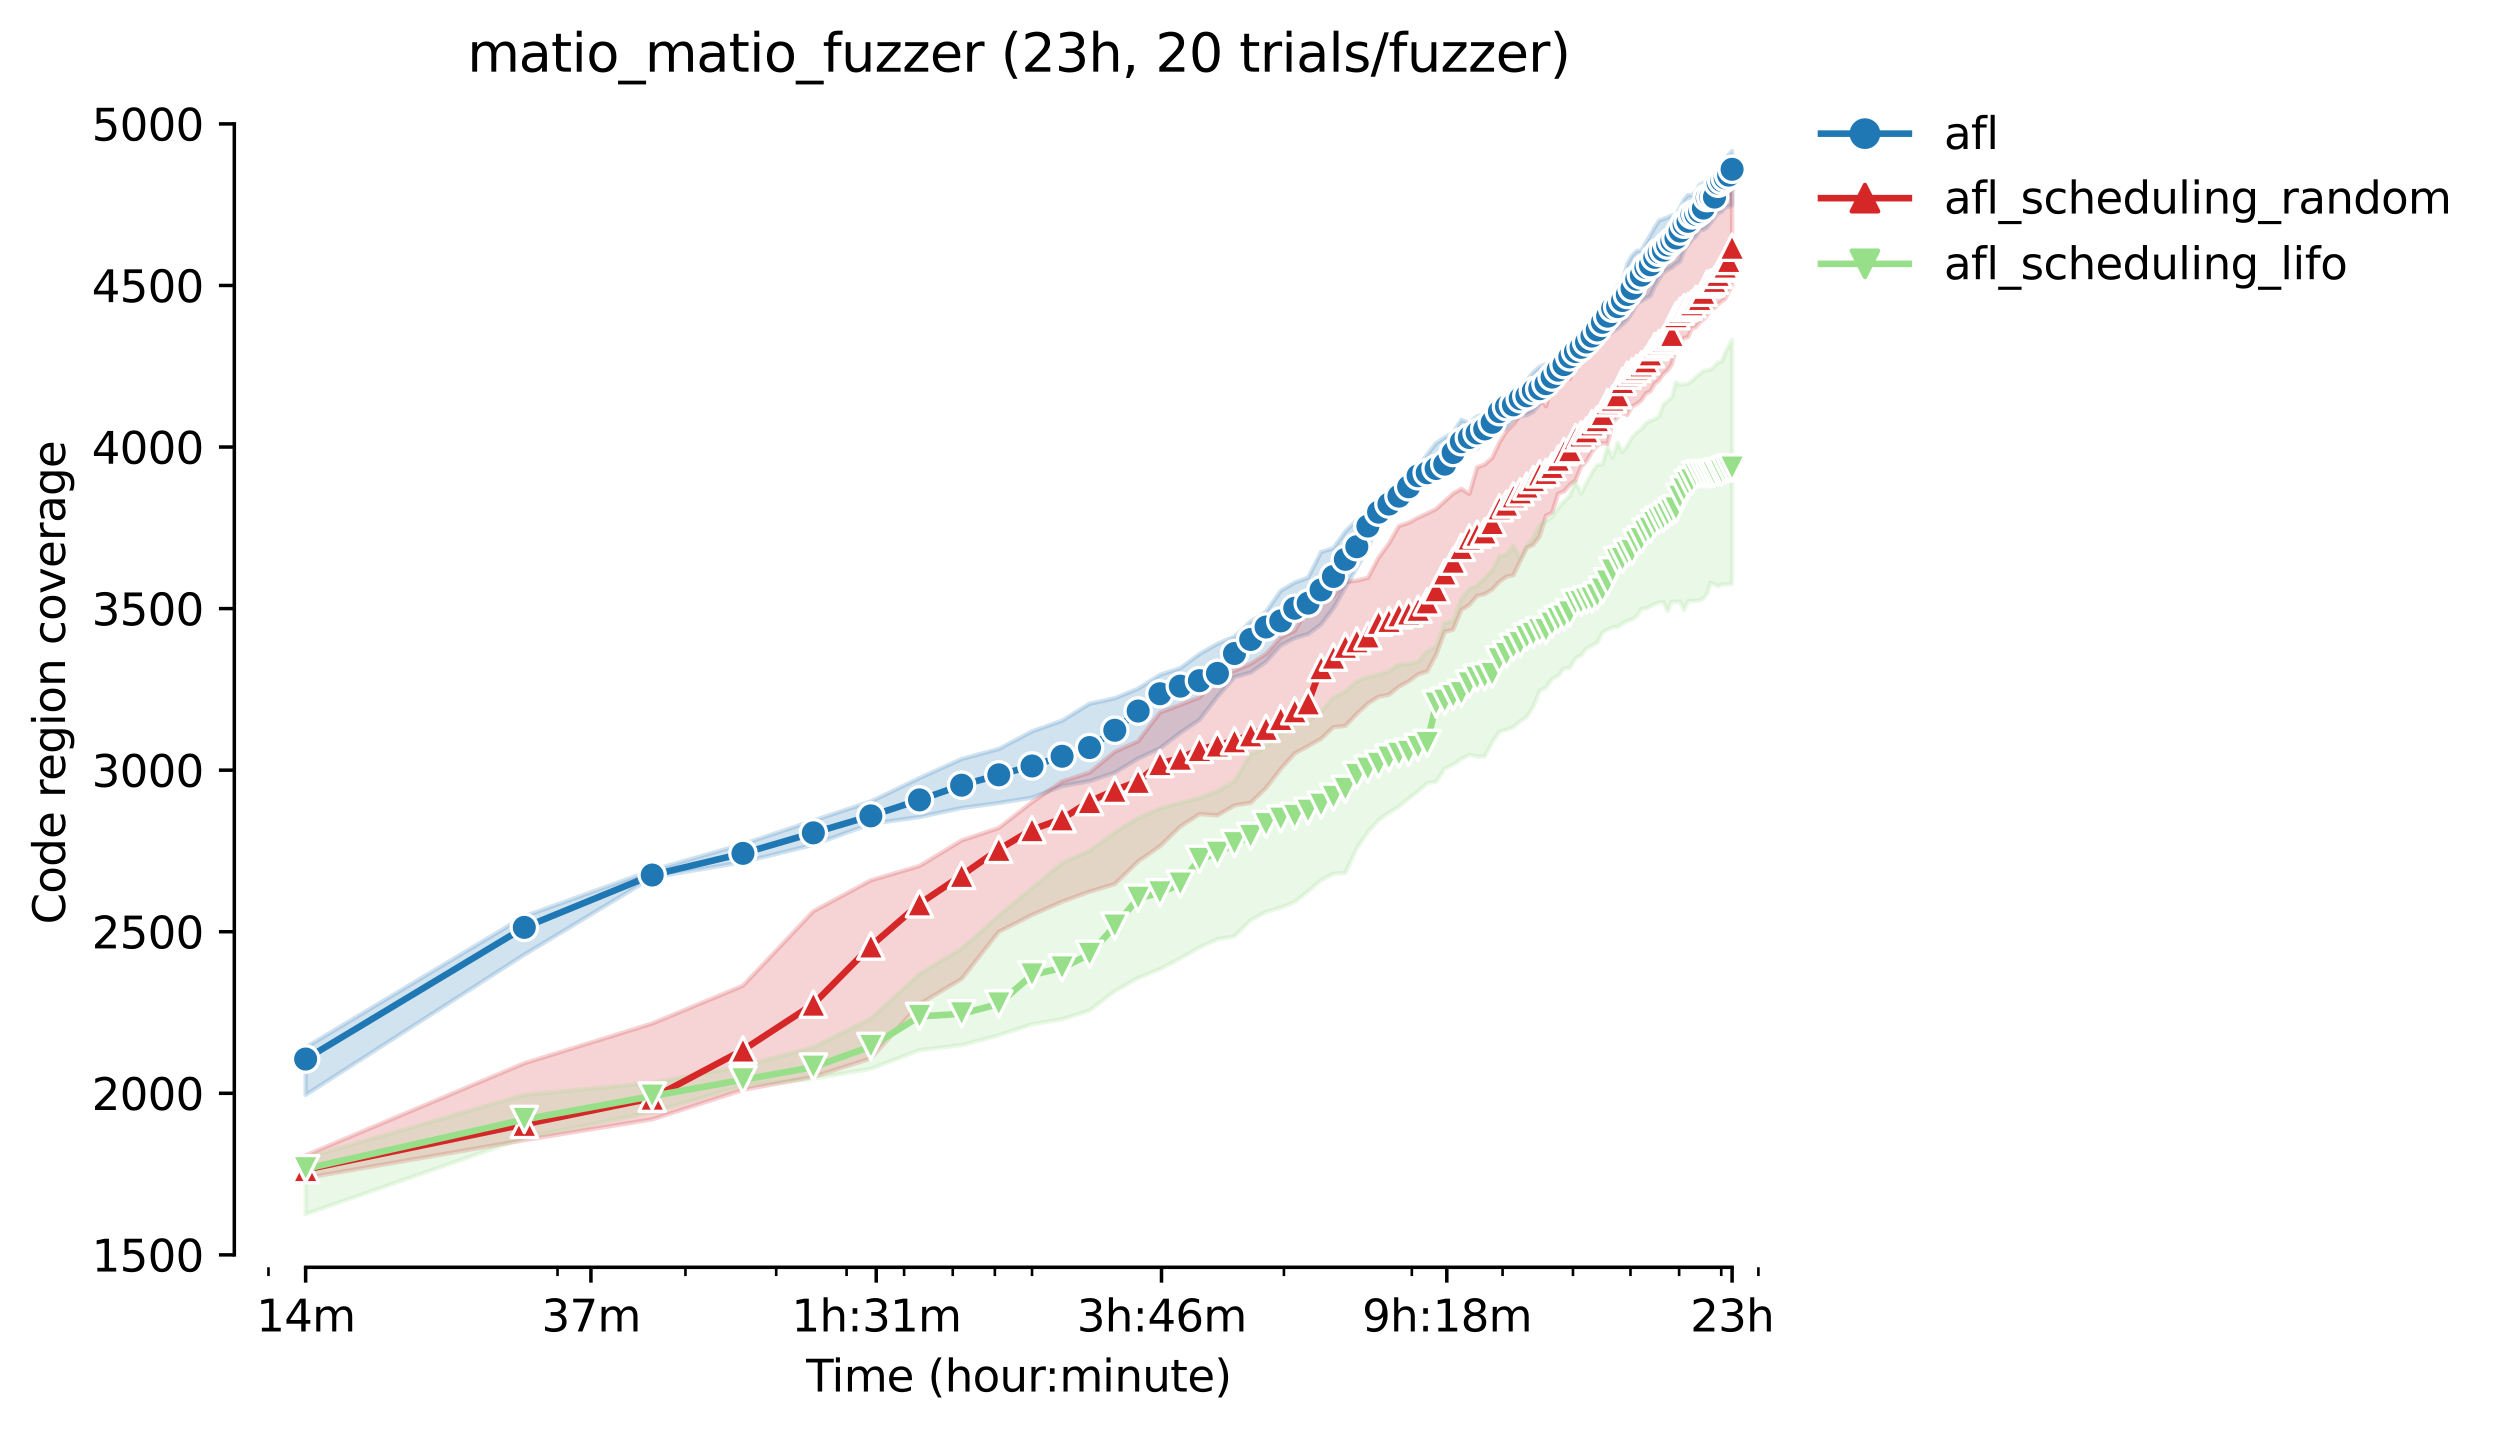 <?xml version="1.0" encoding="utf-8" standalone="no"?>
<!DOCTYPE svg PUBLIC "-//W3C//DTD SVG 1.1//EN"
  "http://www.w3.org/Graphics/SVG/1.1/DTD/svg11.dtd">
<svg height="325.986pt" version="1.1" viewBox="0 0 568.986 325.986" width="568.986pt" xmlns="http://www.w3.org/2000/svg" xmlns:xlink="http://www.w3.org/1999/xlink">
 <defs>
  <style type="text/css">*{stroke-linecap:butt;stroke-linejoin:round;}</style>
 </defs>
 <g id="figure_1">
  <g id="patch_1">
   <path d="M 0 325.986 
L 568.986 325.986 
L 568.986 0 
L 0 0 
z
" style="fill:#ffffff;"/>
  </g>
  <g id="axes_1">
   <g id="patch_2">
    <path d="M 53.328 288.43 
L 410.448 288.43 
L 410.448 22.318 
L 53.328 22.318 
z
" style="fill:#ffffff;"/>
   </g>
   <g id="PolyCollection_1">
    <defs>
     <path d="M 69.561 -87.604 
L 69.561 -76.79 
L 119.327 -108.707 
L 148.439 -126.284 
L 169.094 -129.777 
L 185.115 -133.712 
L 198.205 -138.492 
L 209.273 -140.037 
L 218.86 -142.096 
L 227.317 -143.236 
L 234.881 -144.449 
L 241.724 -147.097 
L 247.972 -148.2 
L 253.719 -150.149 
L 259.039 -153.348 
L 263.993 -155.665 
L 268.627 -159.195 
L 272.979 -162.136 
L 277.083 -167.432 
L 280.965 -171.881 
L 284.648 -172.91 
L 288.151 -175.374 
L 291.491 -179.088 
L 294.682 -180.78 
L 297.738 -181.699 
L 300.669 -183.868 
L 303.485 -187.546 
L 306.195 -192.252 
L 308.806 -196.812 
L 311.325 -201.004 
L 313.759 -207.917 
L 316.114 -209.903 
L 318.393 -211.815 
L 320.602 -214.131 
L 322.746 -215.087 
L 324.827 -216.117 
L 326.85 -217.845 
L 328.817 -219.059 
L 330.732 -221.302 
L 332.597 -222.184 
L 334.414 -223.545 
L 336.187 -223.913 
L 337.917 -225.788 
L 339.607 -227.038 
L 341.257 -227.921 
L 342.871 -228.436 
L 344.449 -230.237 
L 345.993 -231.23 
L 347.505 -231.524 
L 348.985 -232.26 
L 350.436 -234.025 
L 351.857 -235.826 
L 353.252 -237.261 
L 354.619 -239.136 
L 355.961 -240.938 
L 357.279 -242.188 
L 358.572 -242.813 
L 359.843 -243.291 
L 361.092 -245.534 
L 362.319 -246.107 
L 363.526 -247.336 
L 364.713 -248.402 
L 365.88 -249.542 
L 367.029 -250.52 
L 368.16 -251.232 
L 369.273 -252.19 
L 370.369 -253.218 
L 371.449 -254.837 
L 372.512 -256.86 
L 373.56 -257.448 
L 374.594 -258.102 
L 375.612 -258.625 
L 376.616 -260.868 
L 377.606 -262.523 
L 378.583 -263.957 
L 379.547 -264.57 
L 380.498 -265.06 
L 381.437 -265.869 
L 382.363 -266.457 
L 383.278 -268.884 
L 384.181 -270.245 
L 385.073 -271.421 
L 385.954 -272.157 
L 386.824 -273.517 
L 387.684 -273.701 
L 388.534 -274.216 
L 389.373 -275.317 
L 390.203 -276.458 
L 391.024 -277.526 
L 391.835 -277.783 
L 392.637 -278.776 
L 393.431 -278.918 
L 394.215 -279.291 
L 394.215 -291.572 
L 394.215 -291.572 
L 393.431 -290.763 
L 392.637 -289.109 
L 391.835 -287.344 
L 391.024 -286.314 
L 390.203 -286.24 
L 389.373 -285.337 
L 388.534 -284.549 
L 387.684 -284.402 
L 386.824 -283.887 
L 385.954 -282.343 
L 385.073 -281.57 
L 384.181 -281.57 
L 383.278 -280.578 
L 382.363 -278.739 
L 381.437 -276.974 
L 380.498 -276.974 
L 379.547 -276.496 
L 378.583 -276.128 
L 377.606 -275.797 
L 376.616 -274.253 
L 375.612 -272.488 
L 374.594 -270.76 
L 373.56 -268.995 
L 372.512 -268.847 
L 371.449 -267.818 
L 370.369 -265.906 
L 369.273 -261.861 
L 368.16 -260.905 
L 367.029 -258.919 
L 365.88 -256.566 
L 364.713 -254.543 
L 363.526 -253.072 
L 362.319 -251.234 
L 361.092 -250.793 
L 359.843 -249.689 
L 358.572 -247.557 
L 357.279 -246.123 
L 355.961 -245.608 
L 354.619 -244.137 
L 353.252 -243.732 
L 351.857 -243.071 
L 350.436 -242.519 
L 348.985 -241.269 
L 347.505 -239.467 
L 345.993 -236.856 
L 344.449 -236.01 
L 342.871 -235.349 
L 341.257 -233.363 
L 339.607 -232.48 
L 337.917 -231.745 
L 336.187 -231.23 
L 334.414 -229.686 
L 332.597 -230.421 
L 330.732 -227.53 
L 328.817 -226.413 
L 326.85 -225.126 
L 324.827 -222.516 
L 322.746 -219.905 
L 320.602 -217.487 
L 318.393 -214.94 
L 316.114 -212.626 
L 313.759 -210.348 
L 311.325 -209.756 
L 308.806 -207.623 
L 306.195 -205.012 
L 303.485 -201.225 
L 300.669 -200.342 
L 297.738 -194.532 
L 294.682 -193.392 
L 291.491 -191.517 
L 288.151 -186.737 
L 284.648 -184.53 
L 280.965 -181.111 
L 277.083 -179.456 
L 272.979 -177.112 
L 268.627 -173.903 
L 263.993 -172.396 
L 259.039 -169.255 
L 253.719 -167.064 
L 247.972 -165.814 
L 241.724 -161.956 
L 234.881 -159.526 
L 227.317 -155.518 
L 218.86 -153.238 
L 209.273 -148.899 
L 198.205 -143.567 
L 185.115 -139.228 
L 169.094 -133.859 
L 148.439 -127.939 
L 119.327 -117.422 
L 69.561 -87.604 
z
" id="me5502e7881" style="stroke:#1f77b4;stroke-opacity:0.2;"/>
    </defs>
    <g clip-path="url(#pbd02309d27)">
     <use style="fill:#1f77b4;fill-opacity:0.2;stroke:#1f77b4;stroke-opacity:0.2;" x="0" xlink:href="#me5502e7881" y="325.986"/>
    </g>
   </g>
   <g id="PolyCollection_2">
    <defs>
     <path d="M 69.561 -63.037 
L 69.561 -57.889 
L 119.327 -66.494 
L 148.439 -71.237 
L 169.094 -77.93 
L 185.115 -80.908 
L 198.205 -85.1 
L 209.273 -97.455 
L 218.86 -103.192 
L 227.317 -113.929 
L 234.881 -117.753 
L 241.724 -120.768 
L 247.972 -123.048 
L 253.719 -124.777 
L 259.039 -129.961 
L 263.993 -133.381 
L 268.627 -137.867 
L 272.979 -140.699 
L 277.083 -140.404 
L 280.965 -142.684 
L 284.648 -143.273 
L 288.151 -146.656 
L 291.491 -150.995 
L 294.682 -154.525 
L 297.738 -156.179 
L 300.669 -157.834 
L 303.485 -160.482 
L 306.195 -160.776 
L 308.806 -163.497 
L 311.325 -165.883 
L 313.759 -167.432 
L 316.114 -167.873 
L 318.393 -169.711 
L 320.602 -170.925 
L 322.746 -172.506 
L 324.827 -173.205 
L 326.85 -176.955 
L 328.817 -182.191 
L 330.732 -182.692 
L 332.597 -187.178 
L 334.414 -188.318 
L 336.187 -190.368 
L 337.917 -190.781 
L 339.607 -191.811 
L 341.257 -193.594 
L 342.871 -194.716 
L 344.449 -195.084 
L 345.993 -198.283 
L 347.505 -201.298 
L 348.985 -201.997 
L 350.436 -203.946 
L 351.857 -208.616 
L 353.252 -209.314 
L 354.619 -213.617 
L 355.961 -214.168 
L 357.279 -215.639 
L 358.572 -216.632 
L 359.843 -219.757 
L 361.092 -221.071 
L 362.319 -223.14 
L 363.526 -224.611 
L 364.713 -225.126 
L 365.88 -224.979 
L 367.029 -229.906 
L 368.16 -231.01 
L 369.273 -232.026 
L 370.369 -231.524 
L 371.449 -233.473 
L 372.512 -234.062 
L 373.56 -234.871 
L 374.594 -236.452 
L 375.612 -236.93 
L 376.616 -238.658 
L 377.606 -239.467 
L 378.583 -240.864 
L 379.547 -241.71 
L 380.498 -243.144 
L 381.437 -246.454 
L 382.363 -247.777 
L 383.278 -249.064 
L 384.181 -249.248 
L 385.073 -251.234 
L 385.954 -251.528 
L 386.824 -252.594 
L 387.684 -253.293 
L 388.534 -254.176 
L 389.373 -255.61 
L 390.203 -255.867 
L 391.024 -256.75 
L 391.835 -257.375 
L 392.637 -257.926 
L 393.431 -259.655 
L 394.215 -261.052 
L 394.215 -285.946 
L 394.215 -285.946 
L 393.431 -285.578 
L 392.637 -285.027 
L 391.835 -283.63 
L 391.024 -281.607 
L 390.203 -280.872 
L 389.373 -279.952 
L 388.534 -279.842 
L 387.684 -278.923 
L 386.824 -278.004 
L 385.954 -275.246 
L 385.073 -273.247 
L 384.181 -272.856 
L 383.278 -271.421 
L 382.363 -269.803 
L 381.437 -268.664 
L 380.498 -267.266 
L 379.547 -267.634 
L 378.583 -267.34 
L 377.606 -267.532 
L 376.616 -266.09 
L 375.612 -264.839 
L 374.594 -263.81 
L 373.56 -262.449 
L 372.512 -261.64 
L 371.449 -260.28 
L 370.369 -259.838 
L 369.273 -258.515 
L 368.16 -257.007 
L 367.029 -253.845 
L 365.88 -252.668 
L 364.713 -250.498 
L 363.526 -250.278 
L 362.319 -249.101 
L 361.092 -245.828 
L 359.843 -244.946 
L 358.572 -243.731 
L 357.279 -239.761 
L 355.961 -243.647 
L 354.619 -239.724 
L 353.252 -238.364 
L 351.857 -233.53 
L 350.436 -235.753 
L 348.985 -235.827 
L 347.505 -233.032 
L 345.993 -231.635 
L 344.449 -229.392 
L 342.871 -227.847 
L 341.257 -225.273 
L 339.607 -221.743 
L 337.917 -220.272 
L 336.187 -219.61 
L 334.414 -213.58 
L 332.597 -214.728 
L 330.732 -213.653 
L 328.817 -211.925 
L 326.85 -210.123 
L 324.827 -209.13 
L 322.746 -208.174 
L 320.602 -206.998 
L 318.393 -206.262 
L 316.114 -202.283 
L 313.759 -199.055 
L 311.325 -194.459 
L 308.806 -193.87 
L 306.195 -193.503 
L 303.485 -190.176 
L 300.669 -189.384 
L 297.738 -187.766 
L 294.682 -182.434 
L 291.491 -180.89 
L 288.151 -177.176 
L 284.648 -174.896 
L 280.965 -173.315 
L 277.083 -171.697 
L 272.979 -167.248 
L 268.627 -165.556 
L 263.993 -163.828 
L 259.039 -157.283 
L 253.719 -154.892 
L 247.972 -150.149 
L 241.724 -148.126 
L 234.881 -143.42 
L 227.317 -137.536 
L 218.86 -134.705 
L 209.273 -128.895 
L 198.205 -125.622 
L 185.115 -118.599 
L 169.094 -101.647 
L 148.439 -93.043 
L 119.327 -83.997 
L 69.561 -63.037 
z
" id="m9453ebfec2" style="stroke:#d62728;stroke-opacity:0.2;"/>
    </defs>
    <g clip-path="url(#pbd02309d27)">
     <use style="fill:#d62728;fill-opacity:0.2;stroke:#d62728;stroke-opacity:0.2;" x="0" xlink:href="#m9453ebfec2" y="325.986"/>
    </g>
   </g>
   <g id="PolyCollection_3">
    <defs>
     <path d="M 69.561 -62.449 
L 69.561 -49.652 
L 119.327 -67.045 
L 148.439 -72.892 
L 169.094 -78.849 
L 185.115 -80.493 
L 198.205 -82.747 
L 209.273 -86.975 
L 218.86 -88.136 
L 227.317 -90.358 
L 234.881 -92.859 
L 241.724 -94.036 
L 247.972 -95.984 
L 253.719 -100.434 
L 259.039 -103.412 
L 263.993 -105.435 
L 268.627 -107.862 
L 272.979 -110.362 
L 277.083 -112.237 
L 280.965 -112.899 
L 284.648 -116.576 
L 288.151 -118.452 
L 291.491 -119.408 
L 294.682 -120.695 
L 297.738 -123.122 
L 300.669 -125.659 
L 303.485 -127.126 
L 306.195 -127.314 
L 308.806 -132.94 
L 311.325 -136.654 
L 313.759 -139.338 
L 316.114 -140.993 
L 318.393 -142.427 
L 320.602 -144.265 
L 322.746 -145.902 
L 324.827 -147.759 
L 326.85 -148.053 
L 328.817 -151.063 
L 330.732 -151.951 
L 332.597 -153.238 
L 334.414 -154.219 
L 336.187 -153.826 
L 337.917 -153.826 
L 339.607 -157.025 
L 341.257 -159.452 
L 342.871 -159.93 
L 344.449 -160.482 
L 345.993 -161.842 
L 347.505 -162.872 
L 348.985 -165.188 
L 350.436 -168.755 
L 351.857 -169.527 
L 353.252 -171.476 
L 354.619 -172.138 
L 355.961 -173.903 
L 357.279 -173.94 
L 358.572 -176.146 
L 359.843 -176.828 
L 361.092 -178.426 
L 362.319 -179.051 
L 363.526 -179.676 
L 364.713 -181.993 
L 365.88 -182.692 
L 367.029 -183.243 
L 368.16 -183.28 
L 369.273 -184.052 
L 370.369 -184.677 
L 371.449 -184.972 
L 372.512 -185.781 
L 373.56 -187.398 
L 374.594 -187.472 
L 375.612 -187.987 
L 376.616 -188.502 
L 377.606 -188.833 
L 378.583 -188.943 
L 379.547 -186.92 
L 380.498 -188.98 
L 381.437 -189.016 
L 382.363 -189.09 
L 383.278 -187.068 
L 384.181 -189.127 
L 385.073 -189.2 
L 385.954 -189.274 
L 386.824 -189.311 
L 387.684 -189.789 
L 388.534 -190.892 
L 389.373 -193.355 
L 390.203 -192.951 
L 391.024 -192.546 
L 391.835 -192.951 
L 392.637 -192.951 
L 393.431 -193.025 
L 394.215 -193.135 
L 394.215 -248.64 
L 394.215 -248.64 
L 393.431 -247.189 
L 392.637 -245.645 
L 391.835 -243.659 
L 391.024 -243.549 
L 390.203 -242.556 
L 389.373 -241.857 
L 388.534 -241.71 
L 387.684 -241.563 
L 386.824 -240.791 
L 385.954 -240.166 
L 385.073 -239.283 
L 384.181 -238.658 
L 383.278 -238.621 
L 382.363 -238.348 
L 381.437 -238.952 
L 380.498 -235.606 
L 379.547 -234.723 
L 378.583 -233.988 
L 377.606 -231.267 
L 376.616 -230.568 
L 375.612 -230.237 
L 374.594 -229.612 
L 373.56 -228.325 
L 372.512 -227.516 
L 371.449 -226.45 
L 370.369 -224.611 
L 369.273 -223.104 
L 368.16 -225.2 
L 367.029 -221.817 
L 365.88 -224.317 
L 364.713 -220.309 
L 363.526 -220.162 
L 362.319 -218.36 
L 361.092 -216.117 
L 359.843 -213.617 
L 358.572 -216.374 
L 357.279 -213.175 
L 355.961 -211.888 
L 354.619 -210.27 
L 353.252 -208.358 
L 351.857 -207.402 
L 350.436 -206.483 
L 348.985 -203.615 
L 347.505 -201.739 
L 345.993 -198.808 
L 344.449 -201.776 
L 342.871 -199.68 
L 341.257 -199.386 
L 339.607 -196.077 
L 337.917 -194.422 
L 336.187 -192.694 
L 334.414 -191.848 
L 332.597 -189.678 
L 330.732 -184.641 
L 328.817 -184.199 
L 326.85 -178.794 
L 324.827 -177.764 
L 322.746 -175.301 
L 320.602 -174.786 
L 318.393 -174.749 
L 316.114 -173.241 
L 313.759 -172.396 
L 311.325 -171.881 
L 308.806 -170.888 
L 306.195 -168.535 
L 303.485 -167.174 
L 300.669 -163.938 
L 297.738 -161.842 
L 294.682 -161.522 
L 291.491 -159.158 
L 288.151 -156.014 
L 284.648 -154.231 
L 280.965 -148.163 
L 277.083 -145.92 
L 272.979 -144.339 
L 268.627 -143.236 
L 263.993 -141.949 
L 259.039 -139.816 
L 253.719 -136.532 
L 247.972 -132.315 
L 241.724 -129.52 
L 234.881 -123.857 
L 227.317 -117.569 
L 218.86 -110.031 
L 209.273 -104.295 
L 198.205 -94.146 
L 185.115 -87.609 
L 169.094 -83.372 
L 148.439 -79.548 
L 119.327 -76.79 
L 69.561 -62.449 
z
" id="mc7e97db8aa" style="stroke:#98df8a;stroke-opacity:0.2;"/>
    </defs>
    <g clip-path="url(#pbd02309d27)">
     <use style="fill:#98df8a;fill-opacity:0.2;stroke:#98df8a;stroke-opacity:0.2;" x="0" xlink:href="#mc7e97db8aa" y="325.986"/>
    </g>
   </g>
   <g id="matplotlib.axis_1">
    <g id="xtick_1">
     <g id="line2d_1">
      <defs>
       <path d="M 0 0 
L 0 3.5 
" id="mb08313d869" style="stroke:#000000;stroke-width:0.8;"/>
      </defs>
      <g>
       <use style="stroke:#000000;stroke-width:0.8;" x="69.561" xlink:href="#mb08313d869" y="288.43"/>
      </g>
     </g>
     <g id="text_1">
      <!-- 14m -->
      <g transform="translate(58.328 303.029)scale(0.1 -0.1)">
       <defs>
        <path d="M 794 531 
L 1825 531 
L 1825 4091 
L 703 3866 
L 703 4441 
L 1819 4666 
L 2450 4666 
L 2450 531 
L 3481 531 
L 3481 0 
L 794 0 
L 794 531 
z
" id="DejaVuSans-31" transform="scale(0.016)"/>
        <path d="M 2419 4116 
L 825 1625 
L 2419 1625 
L 2419 4116 
z
M 2253 4666 
L 3047 4666 
L 3047 1625 
L 3713 1625 
L 3713 1100 
L 3047 1100 
L 3047 0 
L 2419 0 
L 2419 1100 
L 313 1100 
L 313 1709 
L 2253 4666 
z
" id="DejaVuSans-34" transform="scale(0.016)"/>
        <path d="M 3328 2828 
Q 3544 3216 3844 3400 
Q 4144 3584 4550 3584 
Q 5097 3584 5394 3201 
Q 5691 2819 5691 2113 
L 5691 0 
L 5113 0 
L 5113 2094 
Q 5113 2597 4934 2840 
Q 4756 3084 4391 3084 
Q 3944 3084 3684 2787 
Q 3425 2491 3425 1978 
L 3425 0 
L 2847 0 
L 2847 2094 
Q 2847 2600 2669 2842 
Q 2491 3084 2119 3084 
Q 1678 3084 1418 2786 
Q 1159 2488 1159 1978 
L 1159 0 
L 581 0 
L 581 3500 
L 1159 3500 
L 1159 2956 
Q 1356 3278 1631 3431 
Q 1906 3584 2284 3584 
Q 2666 3584 2933 3390 
Q 3200 3197 3328 2828 
z
" id="DejaVuSans-6d" transform="scale(0.016)"/>
       </defs>
       <use xlink:href="#DejaVuSans-31"/>
       <use x="63.623" xlink:href="#DejaVuSans-34"/>
       <use x="127.246" xlink:href="#DejaVuSans-6d"/>
      </g>
     </g>
    </g>
    <g id="xtick_2">
     <g id="line2d_2">
      <g>
       <use style="stroke:#000000;stroke-width:0.8;" x="134.492" xlink:href="#mb08313d869" y="288.43"/>
      </g>
     </g>
     <g id="text_2">
      <!-- 37m -->
      <g transform="translate(123.259 303.029)scale(0.1 -0.1)">
       <defs>
        <path d="M 2597 2516 
Q 3050 2419 3304 2112 
Q 3559 1806 3559 1356 
Q 3559 666 3084 287 
Q 2609 -91 1734 -91 
Q 1441 -91 1130 -33 
Q 819 25 488 141 
L 488 750 
Q 750 597 1062 519 
Q 1375 441 1716 441 
Q 2309 441 2620 675 
Q 2931 909 2931 1356 
Q 2931 1769 2642 2001 
Q 2353 2234 1838 2234 
L 1294 2234 
L 1294 2753 
L 1863 2753 
Q 2328 2753 2575 2939 
Q 2822 3125 2822 3475 
Q 2822 3834 2567 4026 
Q 2313 4219 1838 4219 
Q 1578 4219 1281 4162 
Q 984 4106 628 3988 
L 628 4550 
Q 988 4650 1302 4700 
Q 1616 4750 1894 4750 
Q 2613 4750 3031 4423 
Q 3450 4097 3450 3541 
Q 3450 3153 3228 2886 
Q 3006 2619 2597 2516 
z
" id="DejaVuSans-33" transform="scale(0.016)"/>
        <path d="M 525 4666 
L 3525 4666 
L 3525 4397 
L 1831 0 
L 1172 0 
L 2766 4134 
L 525 4134 
L 525 4666 
z
" id="DejaVuSans-37" transform="scale(0.016)"/>
       </defs>
       <use xlink:href="#DejaVuSans-33"/>
       <use x="63.623" xlink:href="#DejaVuSans-37"/>
       <use x="127.246" xlink:href="#DejaVuSans-6d"/>
      </g>
     </g>
    </g>
    <g id="xtick_3">
     <g id="line2d_3">
      <g>
       <use style="stroke:#000000;stroke-width:0.8;" x="199.423" xlink:href="#mb08313d869" y="288.43"/>
      </g>
     </g>
     <g id="text_3">
      <!-- 1h:31m -->
      <g transform="translate(180.156 303.029)scale(0.1 -0.1)">
       <defs>
        <path d="M 3513 2113 
L 3513 0 
L 2938 0 
L 2938 2094 
Q 2938 2591 2744 2837 
Q 2550 3084 2163 3084 
Q 1697 3084 1428 2787 
Q 1159 2491 1159 1978 
L 1159 0 
L 581 0 
L 581 4863 
L 1159 4863 
L 1159 2956 
Q 1366 3272 1645 3428 
Q 1925 3584 2291 3584 
Q 2894 3584 3203 3211 
Q 3513 2838 3513 2113 
z
" id="DejaVuSans-68" transform="scale(0.016)"/>
        <path d="M 750 794 
L 1409 794 
L 1409 0 
L 750 0 
L 750 794 
z
M 750 3309 
L 1409 3309 
L 1409 2516 
L 750 2516 
L 750 3309 
z
" id="DejaVuSans-3a" transform="scale(0.016)"/>
       </defs>
       <use xlink:href="#DejaVuSans-31"/>
       <use x="63.623" xlink:href="#DejaVuSans-68"/>
       <use x="127.002" xlink:href="#DejaVuSans-3a"/>
       <use x="160.693" xlink:href="#DejaVuSans-33"/>
       <use x="224.316" xlink:href="#DejaVuSans-31"/>
       <use x="287.939" xlink:href="#DejaVuSans-6d"/>
      </g>
     </g>
    </g>
    <g id="xtick_4">
     <g id="line2d_4">
      <g>
       <use style="stroke:#000000;stroke-width:0.8;" x="264.354" xlink:href="#mb08313d869" y="288.43"/>
      </g>
     </g>
     <g id="text_4">
      <!-- 3h:46m -->
      <g transform="translate(245.087 303.029)scale(0.1 -0.1)">
       <defs>
        <path d="M 2113 2584 
Q 1688 2584 1439 2293 
Q 1191 2003 1191 1497 
Q 1191 994 1439 701 
Q 1688 409 2113 409 
Q 2538 409 2786 701 
Q 3034 994 3034 1497 
Q 3034 2003 2786 2293 
Q 2538 2584 2113 2584 
z
M 3366 4563 
L 3366 3988 
Q 3128 4100 2886 4159 
Q 2644 4219 2406 4219 
Q 1781 4219 1451 3797 
Q 1122 3375 1075 2522 
Q 1259 2794 1537 2939 
Q 1816 3084 2150 3084 
Q 2853 3084 3261 2657 
Q 3669 2231 3669 1497 
Q 3669 778 3244 343 
Q 2819 -91 2113 -91 
Q 1303 -91 875 529 
Q 447 1150 447 2328 
Q 447 3434 972 4092 
Q 1497 4750 2381 4750 
Q 2619 4750 2861 4703 
Q 3103 4656 3366 4563 
z
" id="DejaVuSans-36" transform="scale(0.016)"/>
       </defs>
       <use xlink:href="#DejaVuSans-33"/>
       <use x="63.623" xlink:href="#DejaVuSans-68"/>
       <use x="127.002" xlink:href="#DejaVuSans-3a"/>
       <use x="160.693" xlink:href="#DejaVuSans-34"/>
       <use x="224.316" xlink:href="#DejaVuSans-36"/>
       <use x="287.939" xlink:href="#DejaVuSans-6d"/>
      </g>
     </g>
    </g>
    <g id="xtick_5">
     <g id="line2d_5">
      <g>
       <use style="stroke:#000000;stroke-width:0.8;" x="329.285" xlink:href="#mb08313d869" y="288.43"/>
      </g>
     </g>
     <g id="text_5">
      <!-- 9h:18m -->
      <g transform="translate(310.018 303.029)scale(0.1 -0.1)">
       <defs>
        <path d="M 703 97 
L 703 672 
Q 941 559 1184 500 
Q 1428 441 1663 441 
Q 2288 441 2617 861 
Q 2947 1281 2994 2138 
Q 2813 1869 2534 1725 
Q 2256 1581 1919 1581 
Q 1219 1581 811 2004 
Q 403 2428 403 3163 
Q 403 3881 828 4315 
Q 1253 4750 1959 4750 
Q 2769 4750 3195 4129 
Q 3622 3509 3622 2328 
Q 3622 1225 3098 567 
Q 2575 -91 1691 -91 
Q 1453 -91 1209 -44 
Q 966 3 703 97 
z
M 1959 2075 
Q 2384 2075 2632 2365 
Q 2881 2656 2881 3163 
Q 2881 3666 2632 3958 
Q 2384 4250 1959 4250 
Q 1534 4250 1286 3958 
Q 1038 3666 1038 3163 
Q 1038 2656 1286 2365 
Q 1534 2075 1959 2075 
z
" id="DejaVuSans-39" transform="scale(0.016)"/>
        <path d="M 2034 2216 
Q 1584 2216 1326 1975 
Q 1069 1734 1069 1313 
Q 1069 891 1326 650 
Q 1584 409 2034 409 
Q 2484 409 2743 651 
Q 3003 894 3003 1313 
Q 3003 1734 2745 1975 
Q 2488 2216 2034 2216 
z
M 1403 2484 
Q 997 2584 770 2862 
Q 544 3141 544 3541 
Q 544 4100 942 4425 
Q 1341 4750 2034 4750 
Q 2731 4750 3128 4425 
Q 3525 4100 3525 3541 
Q 3525 3141 3298 2862 
Q 3072 2584 2669 2484 
Q 3125 2378 3379 2068 
Q 3634 1759 3634 1313 
Q 3634 634 3220 271 
Q 2806 -91 2034 -91 
Q 1263 -91 848 271 
Q 434 634 434 1313 
Q 434 1759 690 2068 
Q 947 2378 1403 2484 
z
M 1172 3481 
Q 1172 3119 1398 2916 
Q 1625 2713 2034 2713 
Q 2441 2713 2670 2916 
Q 2900 3119 2900 3481 
Q 2900 3844 2670 4047 
Q 2441 4250 2034 4250 
Q 1625 4250 1398 4047 
Q 1172 3844 1172 3481 
z
" id="DejaVuSans-38" transform="scale(0.016)"/>
       </defs>
       <use xlink:href="#DejaVuSans-39"/>
       <use x="63.623" xlink:href="#DejaVuSans-68"/>
       <use x="127.002" xlink:href="#DejaVuSans-3a"/>
       <use x="160.693" xlink:href="#DejaVuSans-31"/>
       <use x="224.316" xlink:href="#DejaVuSans-38"/>
       <use x="287.939" xlink:href="#DejaVuSans-6d"/>
      </g>
     </g>
    </g>
    <g id="xtick_6">
     <g id="line2d_6">
      <g>
       <use style="stroke:#000000;stroke-width:0.8;" x="394.216" xlink:href="#mb08313d869" y="288.43"/>
      </g>
     </g>
     <g id="text_6">
      <!-- 23h -->
      <g transform="translate(384.685 303.029)scale(0.1 -0.1)">
       <defs>
        <path d="M 1228 531 
L 3431 531 
L 3431 0 
L 469 0 
L 469 531 
Q 828 903 1448 1529 
Q 2069 2156 2228 2338 
Q 2531 2678 2651 2914 
Q 2772 3150 2772 3378 
Q 2772 3750 2511 3984 
Q 2250 4219 1831 4219 
Q 1534 4219 1204 4116 
Q 875 4013 500 3803 
L 500 4441 
Q 881 4594 1212 4672 
Q 1544 4750 1819 4750 
Q 2544 4750 2975 4387 
Q 3406 4025 3406 3419 
Q 3406 3131 3298 2873 
Q 3191 2616 2906 2266 
Q 2828 2175 2409 1742 
Q 1991 1309 1228 531 
z
" id="DejaVuSans-32" transform="scale(0.016)"/>
       </defs>
       <use xlink:href="#DejaVuSans-32"/>
       <use x="63.623" xlink:href="#DejaVuSans-33"/>
       <use x="127.246" xlink:href="#DejaVuSans-68"/>
      </g>
     </g>
    </g>
    <g id="xtick_7">
     <g id="line2d_7">
      <defs>
       <path d="M 0 0 
L 0 2 
" id="m0f060e3d36" style="stroke:#000000;stroke-width:0.6;"/>
      </defs>
      <g>
       <use style="stroke:#000000;stroke-width:0.6;" x="61.104" xlink:href="#m0f060e3d36" y="288.43"/>
      </g>
     </g>
    </g>
    <g id="xtick_8">
     <g id="line2d_8">
      <g>
       <use style="stroke:#000000;stroke-width:0.6;" x="126.892" xlink:href="#m0f060e3d36" y="288.43"/>
      </g>
     </g>
    </g>
    <g id="xtick_9">
     <g id="line2d_9">
      <g>
       <use style="stroke:#000000;stroke-width:0.6;" x="156.003" xlink:href="#m0f060e3d36" y="288.43"/>
      </g>
     </g>
    </g>
    <g id="xtick_10">
     <g id="line2d_10">
      <g>
       <use style="stroke:#000000;stroke-width:0.6;" x="176.658" xlink:href="#m0f060e3d36" y="288.43"/>
      </g>
     </g>
    </g>
    <g id="xtick_11">
     <g id="line2d_11">
      <g>
       <use style="stroke:#000000;stroke-width:0.6;" x="192.68" xlink:href="#m0f060e3d36" y="288.43"/>
      </g>
     </g>
    </g>
    <g id="xtick_12">
     <g id="line2d_12">
      <g>
       <use style="stroke:#000000;stroke-width:0.6;" x="205.77" xlink:href="#m0f060e3d36" y="288.43"/>
      </g>
     </g>
    </g>
    <g id="xtick_13">
     <g id="line2d_13">
      <g>
       <use style="stroke:#000000;stroke-width:0.6;" x="216.838" xlink:href="#m0f060e3d36" y="288.43"/>
      </g>
     </g>
    </g>
    <g id="xtick_14">
     <g id="line2d_14">
      <g>
       <use style="stroke:#000000;stroke-width:0.6;" x="226.425" xlink:href="#m0f060e3d36" y="288.43"/>
      </g>
     </g>
    </g>
    <g id="xtick_15">
     <g id="line2d_15">
      <g>
       <use style="stroke:#000000;stroke-width:0.6;" x="234.881" xlink:href="#m0f060e3d36" y="288.43"/>
      </g>
     </g>
    </g>
    <g id="xtick_16">
     <g id="line2d_16">
      <g>
       <use style="stroke:#000000;stroke-width:0.6;" x="292.213" xlink:href="#m0f060e3d36" y="288.43"/>
      </g>
     </g>
    </g>
    <g id="xtick_17">
     <g id="line2d_17">
      <g>
       <use style="stroke:#000000;stroke-width:0.6;" x="321.324" xlink:href="#m0f060e3d36" y="288.43"/>
      </g>
     </g>
    </g>
    <g id="xtick_18">
     <g id="line2d_18">
      <g>
       <use style="stroke:#000000;stroke-width:0.6;" x="341.979" xlink:href="#m0f060e3d36" y="288.43"/>
      </g>
     </g>
    </g>
    <g id="xtick_19">
     <g id="line2d_19">
      <g>
       <use style="stroke:#000000;stroke-width:0.6;" x="358" xlink:href="#m0f060e3d36" y="288.43"/>
      </g>
     </g>
    </g>
    <g id="xtick_20">
     <g id="line2d_20">
      <g>
       <use style="stroke:#000000;stroke-width:0.6;" x="371.091" xlink:href="#m0f060e3d36" y="288.43"/>
      </g>
     </g>
    </g>
    <g id="xtick_21">
     <g id="line2d_21">
      <g>
       <use style="stroke:#000000;stroke-width:0.6;" x="382.158" xlink:href="#m0f060e3d36" y="288.43"/>
      </g>
     </g>
    </g>
    <g id="xtick_22">
     <g id="line2d_22">
      <g>
       <use style="stroke:#000000;stroke-width:0.6;" x="391.745" xlink:href="#m0f060e3d36" y="288.43"/>
      </g>
     </g>
    </g>
    <g id="xtick_23">
     <g id="line2d_23">
      <g>
       <use style="stroke:#000000;stroke-width:0.6;" x="400.202" xlink:href="#m0f060e3d36" y="288.43"/>
      </g>
     </g>
    </g>
    <g id="text_7">
     <!-- Time (hour:minute) -->
     <g transform="translate(183.481 316.707)scale(0.1 -0.1)">
      <defs>
       <path d="M -19 4666 
L 3928 4666 
L 3928 4134 
L 2272 4134 
L 2272 0 
L 1638 0 
L 1638 4134 
L -19 4134 
L -19 4666 
z
" id="DejaVuSans-54" transform="scale(0.016)"/>
       <path d="M 603 3500 
L 1178 3500 
L 1178 0 
L 603 0 
L 603 3500 
z
M 603 4863 
L 1178 4863 
L 1178 4134 
L 603 4134 
L 603 4863 
z
" id="DejaVuSans-69" transform="scale(0.016)"/>
       <path d="M 3597 1894 
L 3597 1613 
L 953 1613 
Q 991 1019 1311 708 
Q 1631 397 2203 397 
Q 2534 397 2845 478 
Q 3156 559 3463 722 
L 3463 178 
Q 3153 47 2828 -22 
Q 2503 -91 2169 -91 
Q 1331 -91 842 396 
Q 353 884 353 1716 
Q 353 2575 817 3079 
Q 1281 3584 2069 3584 
Q 2775 3584 3186 3129 
Q 3597 2675 3597 1894 
z
M 3022 2063 
Q 3016 2534 2758 2815 
Q 2500 3097 2075 3097 
Q 1594 3097 1305 2825 
Q 1016 2553 972 2059 
L 3022 2063 
z
" id="DejaVuSans-65" transform="scale(0.016)"/>
       <path id="DejaVuSans-20" transform="scale(0.016)"/>
       <path d="M 1984 4856 
Q 1566 4138 1362 3434 
Q 1159 2731 1159 2009 
Q 1159 1288 1364 580 
Q 1569 -128 1984 -844 
L 1484 -844 
Q 1016 -109 783 600 
Q 550 1309 550 2009 
Q 550 2706 781 3412 
Q 1013 4119 1484 4856 
L 1984 4856 
z
" id="DejaVuSans-28" transform="scale(0.016)"/>
       <path d="M 1959 3097 
Q 1497 3097 1228 2736 
Q 959 2375 959 1747 
Q 959 1119 1226 758 
Q 1494 397 1959 397 
Q 2419 397 2687 759 
Q 2956 1122 2956 1747 
Q 2956 2369 2687 2733 
Q 2419 3097 1959 3097 
z
M 1959 3584 
Q 2709 3584 3137 3096 
Q 3566 2609 3566 1747 
Q 3566 888 3137 398 
Q 2709 -91 1959 -91 
Q 1206 -91 779 398 
Q 353 888 353 1747 
Q 353 2609 779 3096 
Q 1206 3584 1959 3584 
z
" id="DejaVuSans-6f" transform="scale(0.016)"/>
       <path d="M 544 1381 
L 544 3500 
L 1119 3500 
L 1119 1403 
Q 1119 906 1312 657 
Q 1506 409 1894 409 
Q 2359 409 2629 706 
Q 2900 1003 2900 1516 
L 2900 3500 
L 3475 3500 
L 3475 0 
L 2900 0 
L 2900 538 
Q 2691 219 2414 64 
Q 2138 -91 1772 -91 
Q 1169 -91 856 284 
Q 544 659 544 1381 
z
M 1991 3584 
L 1991 3584 
z
" id="DejaVuSans-75" transform="scale(0.016)"/>
       <path d="M 2631 2963 
Q 2534 3019 2420 3045 
Q 2306 3072 2169 3072 
Q 1681 3072 1420 2755 
Q 1159 2438 1159 1844 
L 1159 0 
L 581 0 
L 581 3500 
L 1159 3500 
L 1159 2956 
Q 1341 3275 1631 3429 
Q 1922 3584 2338 3584 
Q 2397 3584 2469 3576 
Q 2541 3569 2628 3553 
L 2631 2963 
z
" id="DejaVuSans-72" transform="scale(0.016)"/>
       <path d="M 3513 2113 
L 3513 0 
L 2938 0 
L 2938 2094 
Q 2938 2591 2744 2837 
Q 2550 3084 2163 3084 
Q 1697 3084 1428 2787 
Q 1159 2491 1159 1978 
L 1159 0 
L 581 0 
L 581 3500 
L 1159 3500 
L 1159 2956 
Q 1366 3272 1645 3428 
Q 1925 3584 2291 3584 
Q 2894 3584 3203 3211 
Q 3513 2838 3513 2113 
z
" id="DejaVuSans-6e" transform="scale(0.016)"/>
       <path d="M 1172 4494 
L 1172 3500 
L 2356 3500 
L 2356 3053 
L 1172 3053 
L 1172 1153 
Q 1172 725 1289 603 
Q 1406 481 1766 481 
L 2356 481 
L 2356 0 
L 1766 0 
Q 1100 0 847 248 
Q 594 497 594 1153 
L 594 3053 
L 172 3053 
L 172 3500 
L 594 3500 
L 594 4494 
L 1172 4494 
z
" id="DejaVuSans-74" transform="scale(0.016)"/>
       <path d="M 513 4856 
L 1013 4856 
Q 1481 4119 1714 3412 
Q 1947 2706 1947 2009 
Q 1947 1309 1714 600 
Q 1481 -109 1013 -844 
L 513 -844 
Q 928 -128 1133 580 
Q 1338 1288 1338 2009 
Q 1338 2731 1133 3434 
Q 928 4138 513 4856 
z
" id="DejaVuSans-29" transform="scale(0.016)"/>
      </defs>
      <use xlink:href="#DejaVuSans-54"/>
      <use x="57.959" xlink:href="#DejaVuSans-69"/>
      <use x="85.742" xlink:href="#DejaVuSans-6d"/>
      <use x="183.154" xlink:href="#DejaVuSans-65"/>
      <use x="244.678" xlink:href="#DejaVuSans-20"/>
      <use x="276.465" xlink:href="#DejaVuSans-28"/>
      <use x="315.479" xlink:href="#DejaVuSans-68"/>
      <use x="378.857" xlink:href="#DejaVuSans-6f"/>
      <use x="440.039" xlink:href="#DejaVuSans-75"/>
      <use x="503.418" xlink:href="#DejaVuSans-72"/>
      <use x="542.781" xlink:href="#DejaVuSans-3a"/>
      <use x="576.473" xlink:href="#DejaVuSans-6d"/>
      <use x="673.885" xlink:href="#DejaVuSans-69"/>
      <use x="701.668" xlink:href="#DejaVuSans-6e"/>
      <use x="765.047" xlink:href="#DejaVuSans-75"/>
      <use x="828.426" xlink:href="#DejaVuSans-74"/>
      <use x="867.635" xlink:href="#DejaVuSans-65"/>
      <use x="929.158" xlink:href="#DejaVuSans-29"/>
     </g>
    </g>
   </g>
   <g id="matplotlib.axis_2">
    <g id="ytick_1">
     <g id="line2d_24">
      <defs>
       <path d="M 0 0 
L -3.5 0 
" id="m948e3069aa" style="stroke:#000000;stroke-width:0.8;"/>
      </defs>
      <g>
       <use style="stroke:#000000;stroke-width:0.8;" x="53.328" xlink:href="#m948e3069aa" y="285.601"/>
      </g>
     </g>
     <g id="text_8">
      <!-- 1500 -->
      <g transform="translate(20.878 289.4)scale(0.1 -0.1)">
       <defs>
        <path d="M 691 4666 
L 3169 4666 
L 3169 4134 
L 1269 4134 
L 1269 2991 
Q 1406 3038 1543 3061 
Q 1681 3084 1819 3084 
Q 2600 3084 3056 2656 
Q 3513 2228 3513 1497 
Q 3513 744 3044 326 
Q 2575 -91 1722 -91 
Q 1428 -91 1123 -41 
Q 819 9 494 109 
L 494 744 
Q 775 591 1075 516 
Q 1375 441 1709 441 
Q 2250 441 2565 725 
Q 2881 1009 2881 1497 
Q 2881 1984 2565 2268 
Q 2250 2553 1709 2553 
Q 1456 2553 1204 2497 
Q 953 2441 691 2322 
L 691 4666 
z
" id="DejaVuSans-35" transform="scale(0.016)"/>
        <path d="M 2034 4250 
Q 1547 4250 1301 3770 
Q 1056 3291 1056 2328 
Q 1056 1369 1301 889 
Q 1547 409 2034 409 
Q 2525 409 2770 889 
Q 3016 1369 3016 2328 
Q 3016 3291 2770 3770 
Q 2525 4250 2034 4250 
z
M 2034 4750 
Q 2819 4750 3233 4129 
Q 3647 3509 3647 2328 
Q 3647 1150 3233 529 
Q 2819 -91 2034 -91 
Q 1250 -91 836 529 
Q 422 1150 422 2328 
Q 422 3509 836 4129 
Q 1250 4750 2034 4750 
z
" id="DejaVuSans-30" transform="scale(0.016)"/>
       </defs>
       <use xlink:href="#DejaVuSans-31"/>
       <use x="63.623" xlink:href="#DejaVuSans-35"/>
       <use x="127.246" xlink:href="#DejaVuSans-30"/>
       <use x="190.869" xlink:href="#DejaVuSans-30"/>
      </g>
     </g>
    </g>
    <g id="ytick_2">
     <g id="line2d_25">
      <g>
       <use style="stroke:#000000;stroke-width:0.8;" x="53.328" xlink:href="#m948e3069aa" y="248.829"/>
      </g>
     </g>
     <g id="text_9">
      <!-- 2000 -->
      <g transform="translate(20.878 252.628)scale(0.1 -0.1)">
       <use xlink:href="#DejaVuSans-32"/>
       <use x="63.623" xlink:href="#DejaVuSans-30"/>
       <use x="127.246" xlink:href="#DejaVuSans-30"/>
       <use x="190.869" xlink:href="#DejaVuSans-30"/>
      </g>
     </g>
    </g>
    <g id="ytick_3">
     <g id="line2d_26">
      <g>
       <use style="stroke:#000000;stroke-width:0.8;" x="53.328" xlink:href="#m948e3069aa" y="212.057"/>
      </g>
     </g>
     <g id="text_10">
      <!-- 2500 -->
      <g transform="translate(20.878 215.857)scale(0.1 -0.1)">
       <use xlink:href="#DejaVuSans-32"/>
       <use x="63.623" xlink:href="#DejaVuSans-35"/>
       <use x="127.246" xlink:href="#DejaVuSans-30"/>
       <use x="190.869" xlink:href="#DejaVuSans-30"/>
      </g>
     </g>
    </g>
    <g id="ytick_4">
     <g id="line2d_27">
      <g>
       <use style="stroke:#000000;stroke-width:0.8;" x="53.328" xlink:href="#m948e3069aa" y="175.286"/>
      </g>
     </g>
     <g id="text_11">
      <!-- 3000 -->
      <g transform="translate(20.878 179.085)scale(0.1 -0.1)">
       <use xlink:href="#DejaVuSans-33"/>
       <use x="63.623" xlink:href="#DejaVuSans-30"/>
       <use x="127.246" xlink:href="#DejaVuSans-30"/>
       <use x="190.869" xlink:href="#DejaVuSans-30"/>
      </g>
     </g>
    </g>
    <g id="ytick_5">
     <g id="line2d_28">
      <g>
       <use style="stroke:#000000;stroke-width:0.8;" x="53.328" xlink:href="#m948e3069aa" y="138.514"/>
      </g>
     </g>
     <g id="text_12">
      <!-- 3500 -->
      <g transform="translate(20.878 142.314)scale(0.1 -0.1)">
       <use xlink:href="#DejaVuSans-33"/>
       <use x="63.623" xlink:href="#DejaVuSans-35"/>
       <use x="127.246" xlink:href="#DejaVuSans-30"/>
       <use x="190.869" xlink:href="#DejaVuSans-30"/>
      </g>
     </g>
    </g>
    <g id="ytick_6">
     <g id="line2d_29">
      <g>
       <use style="stroke:#000000;stroke-width:0.8;" x="53.328" xlink:href="#m948e3069aa" y="101.743"/>
      </g>
     </g>
     <g id="text_13">
      <!-- 4000 -->
      <g transform="translate(20.878 105.542)scale(0.1 -0.1)">
       <use xlink:href="#DejaVuSans-34"/>
       <use x="63.623" xlink:href="#DejaVuSans-30"/>
       <use x="127.246" xlink:href="#DejaVuSans-30"/>
       <use x="190.869" xlink:href="#DejaVuSans-30"/>
      </g>
     </g>
    </g>
    <g id="ytick_7">
     <g id="line2d_30">
      <g>
       <use style="stroke:#000000;stroke-width:0.8;" x="53.328" xlink:href="#m948e3069aa" y="64.971"/>
      </g>
     </g>
     <g id="text_14">
      <!-- 4500 -->
      <g transform="translate(20.878 68.77)scale(0.1 -0.1)">
       <use xlink:href="#DejaVuSans-34"/>
       <use x="63.623" xlink:href="#DejaVuSans-35"/>
       <use x="127.246" xlink:href="#DejaVuSans-30"/>
       <use x="190.869" xlink:href="#DejaVuSans-30"/>
      </g>
     </g>
    </g>
    <g id="ytick_8">
     <g id="line2d_31">
      <g>
       <use style="stroke:#000000;stroke-width:0.8;" x="53.328" xlink:href="#m948e3069aa" y="28.2"/>
      </g>
     </g>
     <g id="text_15">
      <!-- 5000 -->
      <g transform="translate(20.878 31.999)scale(0.1 -0.1)">
       <use xlink:href="#DejaVuSans-35"/>
       <use x="63.623" xlink:href="#DejaVuSans-30"/>
       <use x="127.246" xlink:href="#DejaVuSans-30"/>
       <use x="190.869" xlink:href="#DejaVuSans-30"/>
      </g>
     </g>
    </g>
    <g id="text_16">
     <!-- Code region coverage -->
     <g transform="translate(14.798 210.38)rotate(-90)scale(0.1 -0.1)">
      <defs>
       <path d="M 4122 4306 
L 4122 3641 
Q 3803 3938 3442 4084 
Q 3081 4231 2675 4231 
Q 1875 4231 1450 3742 
Q 1025 3253 1025 2328 
Q 1025 1406 1450 917 
Q 1875 428 2675 428 
Q 3081 428 3442 575 
Q 3803 722 4122 1019 
L 4122 359 
Q 3791 134 3420 21 
Q 3050 -91 2638 -91 
Q 1578 -91 968 557 
Q 359 1206 359 2328 
Q 359 3453 968 4101 
Q 1578 4750 2638 4750 
Q 3056 4750 3426 4639 
Q 3797 4528 4122 4306 
z
" id="DejaVuSans-43" transform="scale(0.016)"/>
       <path d="M 2906 2969 
L 2906 4863 
L 3481 4863 
L 3481 0 
L 2906 0 
L 2906 525 
Q 2725 213 2448 61 
Q 2172 -91 1784 -91 
Q 1150 -91 751 415 
Q 353 922 353 1747 
Q 353 2572 751 3078 
Q 1150 3584 1784 3584 
Q 2172 3584 2448 3432 
Q 2725 3281 2906 2969 
z
M 947 1747 
Q 947 1113 1208 752 
Q 1469 391 1925 391 
Q 2381 391 2643 752 
Q 2906 1113 2906 1747 
Q 2906 2381 2643 2742 
Q 2381 3103 1925 3103 
Q 1469 3103 1208 2742 
Q 947 2381 947 1747 
z
" id="DejaVuSans-64" transform="scale(0.016)"/>
       <path d="M 2906 1791 
Q 2906 2416 2648 2759 
Q 2391 3103 1925 3103 
Q 1463 3103 1205 2759 
Q 947 2416 947 1791 
Q 947 1169 1205 825 
Q 1463 481 1925 481 
Q 2391 481 2648 825 
Q 2906 1169 2906 1791 
z
M 3481 434 
Q 3481 -459 3084 -895 
Q 2688 -1331 1869 -1331 
Q 1566 -1331 1297 -1286 
Q 1028 -1241 775 -1147 
L 775 -588 
Q 1028 -725 1275 -790 
Q 1522 -856 1778 -856 
Q 2344 -856 2625 -561 
Q 2906 -266 2906 331 
L 2906 616 
Q 2728 306 2450 153 
Q 2172 0 1784 0 
Q 1141 0 747 490 
Q 353 981 353 1791 
Q 353 2603 747 3093 
Q 1141 3584 1784 3584 
Q 2172 3584 2450 3431 
Q 2728 3278 2906 2969 
L 2906 3500 
L 3481 3500 
L 3481 434 
z
" id="DejaVuSans-67" transform="scale(0.016)"/>
       <path d="M 3122 3366 
L 3122 2828 
Q 2878 2963 2633 3030 
Q 2388 3097 2138 3097 
Q 1578 3097 1268 2742 
Q 959 2388 959 1747 
Q 959 1106 1268 751 
Q 1578 397 2138 397 
Q 2388 397 2633 464 
Q 2878 531 3122 666 
L 3122 134 
Q 2881 22 2623 -34 
Q 2366 -91 2075 -91 
Q 1284 -91 818 406 
Q 353 903 353 1747 
Q 353 2603 823 3093 
Q 1294 3584 2113 3584 
Q 2378 3584 2631 3529 
Q 2884 3475 3122 3366 
z
" id="DejaVuSans-63" transform="scale(0.016)"/>
       <path d="M 191 3500 
L 800 3500 
L 1894 563 
L 2988 3500 
L 3597 3500 
L 2284 0 
L 1503 0 
L 191 3500 
z
" id="DejaVuSans-76" transform="scale(0.016)"/>
       <path d="M 2194 1759 
Q 1497 1759 1228 1600 
Q 959 1441 959 1056 
Q 959 750 1161 570 
Q 1363 391 1709 391 
Q 2188 391 2477 730 
Q 2766 1069 2766 1631 
L 2766 1759 
L 2194 1759 
z
M 3341 1997 
L 3341 0 
L 2766 0 
L 2766 531 
Q 2569 213 2275 61 
Q 1981 -91 1556 -91 
Q 1019 -91 701 211 
Q 384 513 384 1019 
Q 384 1609 779 1909 
Q 1175 2209 1959 2209 
L 2766 2209 
L 2766 2266 
Q 2766 2663 2505 2880 
Q 2244 3097 1772 3097 
Q 1472 3097 1187 3025 
Q 903 2953 641 2809 
L 641 3341 
Q 956 3463 1253 3523 
Q 1550 3584 1831 3584 
Q 2591 3584 2966 3190 
Q 3341 2797 3341 1997 
z
" id="DejaVuSans-61" transform="scale(0.016)"/>
      </defs>
      <use xlink:href="#DejaVuSans-43"/>
      <use x="69.824" xlink:href="#DejaVuSans-6f"/>
      <use x="131.006" xlink:href="#DejaVuSans-64"/>
      <use x="194.482" xlink:href="#DejaVuSans-65"/>
      <use x="256.006" xlink:href="#DejaVuSans-20"/>
      <use x="287.793" xlink:href="#DejaVuSans-72"/>
      <use x="326.656" xlink:href="#DejaVuSans-65"/>
      <use x="388.18" xlink:href="#DejaVuSans-67"/>
      <use x="451.656" xlink:href="#DejaVuSans-69"/>
      <use x="479.439" xlink:href="#DejaVuSans-6f"/>
      <use x="540.621" xlink:href="#DejaVuSans-6e"/>
      <use x="604" xlink:href="#DejaVuSans-20"/>
      <use x="635.787" xlink:href="#DejaVuSans-63"/>
      <use x="690.768" xlink:href="#DejaVuSans-6f"/>
      <use x="751.949" xlink:href="#DejaVuSans-76"/>
      <use x="811.129" xlink:href="#DejaVuSans-65"/>
      <use x="872.652" xlink:href="#DejaVuSans-72"/>
      <use x="913.766" xlink:href="#DejaVuSans-61"/>
      <use x="975.045" xlink:href="#DejaVuSans-67"/>
      <use x="1038.521" xlink:href="#DejaVuSans-65"/>
     </g>
    </g>
   </g>
   <g id="line2d_32">
    <path clip-path="url(#pbd02309d27)" d="M 69.561 241.033 
L 119.327 211.065 
L 148.439 199.151 
L 169.094 194.223 
L 185.115 189.553 
L 198.205 185.692 
L 209.273 182.052 
L 218.86 178.706 
L 227.317 176.352 
L 234.881 174.33 
L 241.724 172.124 
L 247.972 170.138 
L 253.719 166.203 
L 259.039 161.828 
L 263.993 157.893 
L 268.627 156.165 
L 272.979 154.914 
L 277.083 153.26 
L 280.965 148.737 
L 284.648 145.538 
L 288.151 142.706 
L 291.491 141.309 
L 294.682 138.441 
L 297.738 137.264 
L 300.669 134.249 
L 303.485 131.197 
L 306.195 127.299 
L 308.806 124.431 
L 311.325 119.724 
L 313.759 116.562 
L 316.114 114.723 
L 318.393 112.921 
L 320.602 110.789 
L 322.746 108.288 
L 324.827 107.59 
L 326.85 106.633 
L 328.817 105.641 
L 330.732 102.993 
L 332.597 100.529 
L 334.414 99.573 
L 336.187 98.544 
L 337.917 97.624 
L 339.607 96.117 
L 341.257 93.69 
L 342.871 92.55 
L 344.449 92.145 
L 345.993 90.748 
L 347.505 90.086 
L 348.985 88.91 
L 350.436 88.468 
L 351.857 87.328 
L 353.252 85.821 
L 354.619 84.24 
L 355.961 82.989 
L 357.279 81.224 
L 358.572 80.011 
L 359.843 79.055 
L 361.092 77.841 
L 362.319 76.481 
L 363.526 75.083 
L 364.713 73.355 
L 365.88 71.958 
L 367.029 70.156 
L 368.16 69.788 
L 369.273 68.391 
L 370.369 67.03 
L 371.449 65.633 
L 372.512 63.537 
L 373.56 62.618 
L 374.594 60.853 
L 375.612 60.265 
L 376.616 58.573 
L 377.606 57.433 
L 378.583 56.955 
L 379.547 55.778 
L 380.498 54.859 
L 381.437 54.16 
L 382.363 52.579 
L 383.278 51.035 
L 384.181 50.373 
L 385.073 48.902 
L 385.954 48.792 
L 386.824 48.167 
L 387.684 47.358 
L 388.534 44.968 
L 389.373 44.857 
L 390.203 44.857 
L 391.024 41.695 
L 391.835 41.07 
L 392.637 40.481 
L 393.431 39.856 
L 394.215 38.533 
" style="fill:none;stroke:#1f77b4;stroke-linecap:square;stroke-width:1.5;"/>
    <defs>
     <path d="M 0 3 
C 0.796 3 1.559 2.684 2.121 2.121 
C 2.684 1.559 3 0.796 3 0 
C 3 -0.796 2.684 -1.559 2.121 -2.121 
C 1.559 -2.684 0.796 -3 0 -3 
C -0.796 -3 -1.559 -2.684 -2.121 -2.121 
C -2.684 -1.559 -3 -0.796 -3 0 
C -3 0.796 -2.684 1.559 -2.121 2.121 
C -1.559 2.684 -0.796 3 0 3 
z
" id="me57da8702a" style="stroke:#ffffff;stroke-width:0.75;"/>
    </defs>
    <g clip-path="url(#pbd02309d27)">
     <use style="fill:#1f77b4;stroke:#ffffff;stroke-width:0.75;" x="69.561" xlink:href="#me57da8702a" y="241.033"/>
     <use style="fill:#1f77b4;stroke:#ffffff;stroke-width:0.75;" x="119.327" xlink:href="#me57da8702a" y="211.065"/>
     <use style="fill:#1f77b4;stroke:#ffffff;stroke-width:0.75;" x="148.439" xlink:href="#me57da8702a" y="199.151"/>
     <use style="fill:#1f77b4;stroke:#ffffff;stroke-width:0.75;" x="169.094" xlink:href="#me57da8702a" y="194.223"/>
     <use style="fill:#1f77b4;stroke:#ffffff;stroke-width:0.75;" x="185.115" xlink:href="#me57da8702a" y="189.553"/>
     <use style="fill:#1f77b4;stroke:#ffffff;stroke-width:0.75;" x="198.205" xlink:href="#me57da8702a" y="185.692"/>
     <use style="fill:#1f77b4;stroke:#ffffff;stroke-width:0.75;" x="209.273" xlink:href="#me57da8702a" y="182.052"/>
     <use style="fill:#1f77b4;stroke:#ffffff;stroke-width:0.75;" x="218.86" xlink:href="#me57da8702a" y="178.706"/>
     <use style="fill:#1f77b4;stroke:#ffffff;stroke-width:0.75;" x="227.317" xlink:href="#me57da8702a" y="176.352"/>
     <use style="fill:#1f77b4;stroke:#ffffff;stroke-width:0.75;" x="234.881" xlink:href="#me57da8702a" y="174.33"/>
     <use style="fill:#1f77b4;stroke:#ffffff;stroke-width:0.75;" x="241.724" xlink:href="#me57da8702a" y="172.124"/>
     <use style="fill:#1f77b4;stroke:#ffffff;stroke-width:0.75;" x="247.972" xlink:href="#me57da8702a" y="170.138"/>
     <use style="fill:#1f77b4;stroke:#ffffff;stroke-width:0.75;" x="253.719" xlink:href="#me57da8702a" y="166.203"/>
     <use style="fill:#1f77b4;stroke:#ffffff;stroke-width:0.75;" x="259.039" xlink:href="#me57da8702a" y="161.828"/>
     <use style="fill:#1f77b4;stroke:#ffffff;stroke-width:0.75;" x="263.993" xlink:href="#me57da8702a" y="157.893"/>
     <use style="fill:#1f77b4;stroke:#ffffff;stroke-width:0.75;" x="268.627" xlink:href="#me57da8702a" y="156.165"/>
     <use style="fill:#1f77b4;stroke:#ffffff;stroke-width:0.75;" x="272.979" xlink:href="#me57da8702a" y="154.914"/>
     <use style="fill:#1f77b4;stroke:#ffffff;stroke-width:0.75;" x="277.083" xlink:href="#me57da8702a" y="153.26"/>
     <use style="fill:#1f77b4;stroke:#ffffff;stroke-width:0.75;" x="280.965" xlink:href="#me57da8702a" y="148.737"/>
     <use style="fill:#1f77b4;stroke:#ffffff;stroke-width:0.75;" x="284.648" xlink:href="#me57da8702a" y="145.538"/>
     <use style="fill:#1f77b4;stroke:#ffffff;stroke-width:0.75;" x="288.151" xlink:href="#me57da8702a" y="142.706"/>
     <use style="fill:#1f77b4;stroke:#ffffff;stroke-width:0.75;" x="291.491" xlink:href="#me57da8702a" y="141.309"/>
     <use style="fill:#1f77b4;stroke:#ffffff;stroke-width:0.75;" x="294.682" xlink:href="#me57da8702a" y="138.441"/>
     <use style="fill:#1f77b4;stroke:#ffffff;stroke-width:0.75;" x="297.738" xlink:href="#me57da8702a" y="137.264"/>
     <use style="fill:#1f77b4;stroke:#ffffff;stroke-width:0.75;" x="300.669" xlink:href="#me57da8702a" y="134.249"/>
     <use style="fill:#1f77b4;stroke:#ffffff;stroke-width:0.75;" x="303.485" xlink:href="#me57da8702a" y="131.197"/>
     <use style="fill:#1f77b4;stroke:#ffffff;stroke-width:0.75;" x="306.195" xlink:href="#me57da8702a" y="127.299"/>
     <use style="fill:#1f77b4;stroke:#ffffff;stroke-width:0.75;" x="308.806" xlink:href="#me57da8702a" y="124.431"/>
     <use style="fill:#1f77b4;stroke:#ffffff;stroke-width:0.75;" x="311.325" xlink:href="#me57da8702a" y="119.724"/>
     <use style="fill:#1f77b4;stroke:#ffffff;stroke-width:0.75;" x="313.759" xlink:href="#me57da8702a" y="116.562"/>
     <use style="fill:#1f77b4;stroke:#ffffff;stroke-width:0.75;" x="316.114" xlink:href="#me57da8702a" y="114.723"/>
     <use style="fill:#1f77b4;stroke:#ffffff;stroke-width:0.75;" x="318.393" xlink:href="#me57da8702a" y="112.921"/>
     <use style="fill:#1f77b4;stroke:#ffffff;stroke-width:0.75;" x="320.602" xlink:href="#me57da8702a" y="110.789"/>
     <use style="fill:#1f77b4;stroke:#ffffff;stroke-width:0.75;" x="322.746" xlink:href="#me57da8702a" y="108.288"/>
     <use style="fill:#1f77b4;stroke:#ffffff;stroke-width:0.75;" x="324.827" xlink:href="#me57da8702a" y="107.59"/>
     <use style="fill:#1f77b4;stroke:#ffffff;stroke-width:0.75;" x="326.85" xlink:href="#me57da8702a" y="106.633"/>
     <use style="fill:#1f77b4;stroke:#ffffff;stroke-width:0.75;" x="328.817" xlink:href="#me57da8702a" y="105.641"/>
     <use style="fill:#1f77b4;stroke:#ffffff;stroke-width:0.75;" x="330.732" xlink:href="#me57da8702a" y="102.993"/>
     <use style="fill:#1f77b4;stroke:#ffffff;stroke-width:0.75;" x="332.597" xlink:href="#me57da8702a" y="100.529"/>
     <use style="fill:#1f77b4;stroke:#ffffff;stroke-width:0.75;" x="334.414" xlink:href="#me57da8702a" y="99.573"/>
     <use style="fill:#1f77b4;stroke:#ffffff;stroke-width:0.75;" x="336.187" xlink:href="#me57da8702a" y="98.544"/>
     <use style="fill:#1f77b4;stroke:#ffffff;stroke-width:0.75;" x="337.917" xlink:href="#me57da8702a" y="97.624"/>
     <use style="fill:#1f77b4;stroke:#ffffff;stroke-width:0.75;" x="339.607" xlink:href="#me57da8702a" y="96.117"/>
     <use style="fill:#1f77b4;stroke:#ffffff;stroke-width:0.75;" x="341.257" xlink:href="#me57da8702a" y="93.69"/>
     <use style="fill:#1f77b4;stroke:#ffffff;stroke-width:0.75;" x="342.871" xlink:href="#me57da8702a" y="92.55"/>
     <use style="fill:#1f77b4;stroke:#ffffff;stroke-width:0.75;" x="344.449" xlink:href="#me57da8702a" y="92.145"/>
     <use style="fill:#1f77b4;stroke:#ffffff;stroke-width:0.75;" x="345.993" xlink:href="#me57da8702a" y="90.748"/>
     <use style="fill:#1f77b4;stroke:#ffffff;stroke-width:0.75;" x="347.505" xlink:href="#me57da8702a" y="90.086"/>
     <use style="fill:#1f77b4;stroke:#ffffff;stroke-width:0.75;" x="348.985" xlink:href="#me57da8702a" y="88.91"/>
     <use style="fill:#1f77b4;stroke:#ffffff;stroke-width:0.75;" x="350.436" xlink:href="#me57da8702a" y="88.468"/>
     <use style="fill:#1f77b4;stroke:#ffffff;stroke-width:0.75;" x="351.857" xlink:href="#me57da8702a" y="87.328"/>
     <use style="fill:#1f77b4;stroke:#ffffff;stroke-width:0.75;" x="353.252" xlink:href="#me57da8702a" y="85.821"/>
     <use style="fill:#1f77b4;stroke:#ffffff;stroke-width:0.75;" x="354.619" xlink:href="#me57da8702a" y="84.24"/>
     <use style="fill:#1f77b4;stroke:#ffffff;stroke-width:0.75;" x="355.961" xlink:href="#me57da8702a" y="82.989"/>
     <use style="fill:#1f77b4;stroke:#ffffff;stroke-width:0.75;" x="357.279" xlink:href="#me57da8702a" y="81.224"/>
     <use style="fill:#1f77b4;stroke:#ffffff;stroke-width:0.75;" x="358.572" xlink:href="#me57da8702a" y="80.011"/>
     <use style="fill:#1f77b4;stroke:#ffffff;stroke-width:0.75;" x="359.843" xlink:href="#me57da8702a" y="79.055"/>
     <use style="fill:#1f77b4;stroke:#ffffff;stroke-width:0.75;" x="361.092" xlink:href="#me57da8702a" y="77.841"/>
     <use style="fill:#1f77b4;stroke:#ffffff;stroke-width:0.75;" x="362.319" xlink:href="#me57da8702a" y="76.481"/>
     <use style="fill:#1f77b4;stroke:#ffffff;stroke-width:0.75;" x="363.526" xlink:href="#me57da8702a" y="75.083"/>
     <use style="fill:#1f77b4;stroke:#ffffff;stroke-width:0.75;" x="364.713" xlink:href="#me57da8702a" y="73.355"/>
     <use style="fill:#1f77b4;stroke:#ffffff;stroke-width:0.75;" x="365.88" xlink:href="#me57da8702a" y="71.958"/>
     <use style="fill:#1f77b4;stroke:#ffffff;stroke-width:0.75;" x="367.029" xlink:href="#me57da8702a" y="70.156"/>
     <use style="fill:#1f77b4;stroke:#ffffff;stroke-width:0.75;" x="368.16" xlink:href="#me57da8702a" y="69.788"/>
     <use style="fill:#1f77b4;stroke:#ffffff;stroke-width:0.75;" x="369.273" xlink:href="#me57da8702a" y="68.391"/>
     <use style="fill:#1f77b4;stroke:#ffffff;stroke-width:0.75;" x="370.369" xlink:href="#me57da8702a" y="67.03"/>
     <use style="fill:#1f77b4;stroke:#ffffff;stroke-width:0.75;" x="371.449" xlink:href="#me57da8702a" y="65.633"/>
     <use style="fill:#1f77b4;stroke:#ffffff;stroke-width:0.75;" x="372.512" xlink:href="#me57da8702a" y="63.537"/>
     <use style="fill:#1f77b4;stroke:#ffffff;stroke-width:0.75;" x="373.56" xlink:href="#me57da8702a" y="62.618"/>
     <use style="fill:#1f77b4;stroke:#ffffff;stroke-width:0.75;" x="374.594" xlink:href="#me57da8702a" y="60.853"/>
     <use style="fill:#1f77b4;stroke:#ffffff;stroke-width:0.75;" x="375.612" xlink:href="#me57da8702a" y="60.265"/>
     <use style="fill:#1f77b4;stroke:#ffffff;stroke-width:0.75;" x="376.616" xlink:href="#me57da8702a" y="58.573"/>
     <use style="fill:#1f77b4;stroke:#ffffff;stroke-width:0.75;" x="377.606" xlink:href="#me57da8702a" y="57.433"/>
     <use style="fill:#1f77b4;stroke:#ffffff;stroke-width:0.75;" x="378.583" xlink:href="#me57da8702a" y="56.955"/>
     <use style="fill:#1f77b4;stroke:#ffffff;stroke-width:0.75;" x="379.547" xlink:href="#me57da8702a" y="55.778"/>
     <use style="fill:#1f77b4;stroke:#ffffff;stroke-width:0.75;" x="380.498" xlink:href="#me57da8702a" y="54.859"/>
     <use style="fill:#1f77b4;stroke:#ffffff;stroke-width:0.75;" x="381.437" xlink:href="#me57da8702a" y="54.16"/>
     <use style="fill:#1f77b4;stroke:#ffffff;stroke-width:0.75;" x="382.363" xlink:href="#me57da8702a" y="52.579"/>
     <use style="fill:#1f77b4;stroke:#ffffff;stroke-width:0.75;" x="383.278" xlink:href="#me57da8702a" y="51.035"/>
     <use style="fill:#1f77b4;stroke:#ffffff;stroke-width:0.75;" x="384.181" xlink:href="#me57da8702a" y="50.373"/>
     <use style="fill:#1f77b4;stroke:#ffffff;stroke-width:0.75;" x="385.073" xlink:href="#me57da8702a" y="48.902"/>
     <use style="fill:#1f77b4;stroke:#ffffff;stroke-width:0.75;" x="385.954" xlink:href="#me57da8702a" y="48.792"/>
     <use style="fill:#1f77b4;stroke:#ffffff;stroke-width:0.75;" x="386.824" xlink:href="#me57da8702a" y="48.167"/>
     <use style="fill:#1f77b4;stroke:#ffffff;stroke-width:0.75;" x="387.684" xlink:href="#me57da8702a" y="47.358"/>
     <use style="fill:#1f77b4;stroke:#ffffff;stroke-width:0.75;" x="388.534" xlink:href="#me57da8702a" y="44.968"/>
     <use style="fill:#1f77b4;stroke:#ffffff;stroke-width:0.75;" x="389.373" xlink:href="#me57da8702a" y="44.857"/>
     <use style="fill:#1f77b4;stroke:#ffffff;stroke-width:0.75;" x="390.203" xlink:href="#me57da8702a" y="44.857"/>
     <use style="fill:#1f77b4;stroke:#ffffff;stroke-width:0.75;" x="391.024" xlink:href="#me57da8702a" y="41.695"/>
     <use style="fill:#1f77b4;stroke:#ffffff;stroke-width:0.75;" x="391.835" xlink:href="#me57da8702a" y="41.07"/>
     <use style="fill:#1f77b4;stroke:#ffffff;stroke-width:0.75;" x="392.637" xlink:href="#me57da8702a" y="40.481"/>
     <use style="fill:#1f77b4;stroke:#ffffff;stroke-width:0.75;" x="393.431" xlink:href="#me57da8702a" y="39.856"/>
     <use style="fill:#1f77b4;stroke:#ffffff;stroke-width:0.75;" x="394.215" xlink:href="#me57da8702a" y="38.533"/>
    </g>
   </g>
   <g id="line2d_33">
    <path clip-path="url(#pbd02309d27)" d="M 69.561 266.185 
L 119.327 255.889 
L 148.439 249.932 
L 169.094 238.974 
L 185.115 228.531 
L 198.205 215.293 
L 209.273 205.696 
L 218.86 199.224 
L 227.317 193.304 
L 234.881 188.818 
L 241.724 186.354 
L 247.972 182.42 
L 253.719 179.846 
L 259.039 177.823 
L 263.993 173.778 
L 268.627 172.565 
L 272.979 170.579 
L 277.083 169.55 
L 280.965 168.593 
L 284.648 167.233 
L 288.151 165.762 
L 291.491 163.519 
L 294.682 161.754 
L 297.738 159.952 
L 300.669 151.936 
L 303.485 149.546 
L 306.195 147.082 
L 308.806 145.832 
L 311.325 144.729 
L 313.759 141.64 
L 316.114 141.199 
L 318.393 139.912 
L 320.602 139.507 
L 322.746 138.661 
L 324.827 136.97 
L 326.85 134.212 
L 328.817 130.388 
L 330.732 127.704 
L 332.597 124.578 
L 334.414 122.445 
L 336.187 121.563 
L 337.917 121.048 
L 339.607 118.915 
L 341.257 115.569 
L 342.871 114.723 
L 344.449 112.848 
L 345.993 111.929 
L 347.505 110.605 
L 348.985 109.134 
L 350.436 107.847 
L 351.857 107.516 
L 353.252 106.155 
L 354.619 104.501 
L 355.961 102.736 
L 357.279 102.331 
L 358.572 99.61 
L 359.843 98.985 
L 361.092 98.029 
L 362.319 96.448 
L 363.526 95.492 
L 364.713 94.094 
L 365.88 91.631 
L 367.029 90.822 
L 368.16 89.829 
L 369.273 86.814 
L 370.369 85.379 
L 371.449 84.607 
L 372.512 83.872 
L 373.56 83.026 
L 374.594 82.107 
L 375.612 80.526 
L 376.616 78.871 
L 377.606 78.172 
L 378.583 77.4 
L 379.547 76.701 
L 380.498 76.113 
L 381.437 71.848 
L 382.363 70.818 
L 383.278 70.009 
L 384.181 69.715 
L 385.073 69.126 
L 385.954 68.134 
L 386.824 67.913 
L 387.684 66.516 
L 388.534 64.64 
L 389.373 64.383 
L 390.203 63.795 
L 391.024 62.434 
L 391.835 61 
L 392.637 60.559 
L 393.431 59.272 
L 394.215 56.256 
" style="fill:none;stroke:#d62728;stroke-linecap:square;stroke-width:1.5;"/>
    <defs>
     <path d="M 0 -3 
L -3 3 
L 3 3 
z
" id="mef2d2f07e0" style="stroke:#ffffff;stroke-linejoin:miter;stroke-width:0.75;"/>
    </defs>
    <g clip-path="url(#pbd02309d27)">
     <use style="fill:#d62728;stroke:#ffffff;stroke-linejoin:miter;stroke-width:0.75;" x="69.561" xlink:href="#mef2d2f07e0" y="266.185"/>
     <use style="fill:#d62728;stroke:#ffffff;stroke-linejoin:miter;stroke-width:0.75;" x="119.327" xlink:href="#mef2d2f07e0" y="255.889"/>
     <use style="fill:#d62728;stroke:#ffffff;stroke-linejoin:miter;stroke-width:0.75;" x="148.439" xlink:href="#mef2d2f07e0" y="249.932"/>
     <use style="fill:#d62728;stroke:#ffffff;stroke-linejoin:miter;stroke-width:0.75;" x="169.094" xlink:href="#mef2d2f07e0" y="238.974"/>
     <use style="fill:#d62728;stroke:#ffffff;stroke-linejoin:miter;stroke-width:0.75;" x="185.115" xlink:href="#mef2d2f07e0" y="228.531"/>
     <use style="fill:#d62728;stroke:#ffffff;stroke-linejoin:miter;stroke-width:0.75;" x="198.205" xlink:href="#mef2d2f07e0" y="215.293"/>
     <use style="fill:#d62728;stroke:#ffffff;stroke-linejoin:miter;stroke-width:0.75;" x="209.273" xlink:href="#mef2d2f07e0" y="205.696"/>
     <use style="fill:#d62728;stroke:#ffffff;stroke-linejoin:miter;stroke-width:0.75;" x="218.86" xlink:href="#mef2d2f07e0" y="199.224"/>
     <use style="fill:#d62728;stroke:#ffffff;stroke-linejoin:miter;stroke-width:0.75;" x="227.317" xlink:href="#mef2d2f07e0" y="193.304"/>
     <use style="fill:#d62728;stroke:#ffffff;stroke-linejoin:miter;stroke-width:0.75;" x="234.881" xlink:href="#mef2d2f07e0" y="188.818"/>
     <use style="fill:#d62728;stroke:#ffffff;stroke-linejoin:miter;stroke-width:0.75;" x="241.724" xlink:href="#mef2d2f07e0" y="186.354"/>
     <use style="fill:#d62728;stroke:#ffffff;stroke-linejoin:miter;stroke-width:0.75;" x="247.972" xlink:href="#mef2d2f07e0" y="182.42"/>
     <use style="fill:#d62728;stroke:#ffffff;stroke-linejoin:miter;stroke-width:0.75;" x="253.719" xlink:href="#mef2d2f07e0" y="179.846"/>
     <use style="fill:#d62728;stroke:#ffffff;stroke-linejoin:miter;stroke-width:0.75;" x="259.039" xlink:href="#mef2d2f07e0" y="177.823"/>
     <use style="fill:#d62728;stroke:#ffffff;stroke-linejoin:miter;stroke-width:0.75;" x="263.993" xlink:href="#mef2d2f07e0" y="173.778"/>
     <use style="fill:#d62728;stroke:#ffffff;stroke-linejoin:miter;stroke-width:0.75;" x="268.627" xlink:href="#mef2d2f07e0" y="172.565"/>
     <use style="fill:#d62728;stroke:#ffffff;stroke-linejoin:miter;stroke-width:0.75;" x="272.979" xlink:href="#mef2d2f07e0" y="170.579"/>
     <use style="fill:#d62728;stroke:#ffffff;stroke-linejoin:miter;stroke-width:0.75;" x="277.083" xlink:href="#mef2d2f07e0" y="169.55"/>
     <use style="fill:#d62728;stroke:#ffffff;stroke-linejoin:miter;stroke-width:0.75;" x="280.965" xlink:href="#mef2d2f07e0" y="168.593"/>
     <use style="fill:#d62728;stroke:#ffffff;stroke-linejoin:miter;stroke-width:0.75;" x="284.648" xlink:href="#mef2d2f07e0" y="167.233"/>
     <use style="fill:#d62728;stroke:#ffffff;stroke-linejoin:miter;stroke-width:0.75;" x="288.151" xlink:href="#mef2d2f07e0" y="165.762"/>
     <use style="fill:#d62728;stroke:#ffffff;stroke-linejoin:miter;stroke-width:0.75;" x="291.491" xlink:href="#mef2d2f07e0" y="163.519"/>
     <use style="fill:#d62728;stroke:#ffffff;stroke-linejoin:miter;stroke-width:0.75;" x="294.682" xlink:href="#mef2d2f07e0" y="161.754"/>
     <use style="fill:#d62728;stroke:#ffffff;stroke-linejoin:miter;stroke-width:0.75;" x="297.738" xlink:href="#mef2d2f07e0" y="159.952"/>
     <use style="fill:#d62728;stroke:#ffffff;stroke-linejoin:miter;stroke-width:0.75;" x="300.669" xlink:href="#mef2d2f07e0" y="151.936"/>
     <use style="fill:#d62728;stroke:#ffffff;stroke-linejoin:miter;stroke-width:0.75;" x="303.485" xlink:href="#mef2d2f07e0" y="149.546"/>
     <use style="fill:#d62728;stroke:#ffffff;stroke-linejoin:miter;stroke-width:0.75;" x="306.195" xlink:href="#mef2d2f07e0" y="147.082"/>
     <use style="fill:#d62728;stroke:#ffffff;stroke-linejoin:miter;stroke-width:0.75;" x="308.806" xlink:href="#mef2d2f07e0" y="145.832"/>
     <use style="fill:#d62728;stroke:#ffffff;stroke-linejoin:miter;stroke-width:0.75;" x="311.325" xlink:href="#mef2d2f07e0" y="144.729"/>
     <use style="fill:#d62728;stroke:#ffffff;stroke-linejoin:miter;stroke-width:0.75;" x="313.759" xlink:href="#mef2d2f07e0" y="141.64"/>
     <use style="fill:#d62728;stroke:#ffffff;stroke-linejoin:miter;stroke-width:0.75;" x="316.114" xlink:href="#mef2d2f07e0" y="141.199"/>
     <use style="fill:#d62728;stroke:#ffffff;stroke-linejoin:miter;stroke-width:0.75;" x="318.393" xlink:href="#mef2d2f07e0" y="139.912"/>
     <use style="fill:#d62728;stroke:#ffffff;stroke-linejoin:miter;stroke-width:0.75;" x="320.602" xlink:href="#mef2d2f07e0" y="139.507"/>
     <use style="fill:#d62728;stroke:#ffffff;stroke-linejoin:miter;stroke-width:0.75;" x="322.746" xlink:href="#mef2d2f07e0" y="138.661"/>
     <use style="fill:#d62728;stroke:#ffffff;stroke-linejoin:miter;stroke-width:0.75;" x="324.827" xlink:href="#mef2d2f07e0" y="136.97"/>
     <use style="fill:#d62728;stroke:#ffffff;stroke-linejoin:miter;stroke-width:0.75;" x="326.85" xlink:href="#mef2d2f07e0" y="134.212"/>
     <use style="fill:#d62728;stroke:#ffffff;stroke-linejoin:miter;stroke-width:0.75;" x="328.817" xlink:href="#mef2d2f07e0" y="130.388"/>
     <use style="fill:#d62728;stroke:#ffffff;stroke-linejoin:miter;stroke-width:0.75;" x="330.732" xlink:href="#mef2d2f07e0" y="127.704"/>
     <use style="fill:#d62728;stroke:#ffffff;stroke-linejoin:miter;stroke-width:0.75;" x="332.597" xlink:href="#mef2d2f07e0" y="124.578"/>
     <use style="fill:#d62728;stroke:#ffffff;stroke-linejoin:miter;stroke-width:0.75;" x="334.414" xlink:href="#mef2d2f07e0" y="122.445"/>
     <use style="fill:#d62728;stroke:#ffffff;stroke-linejoin:miter;stroke-width:0.75;" x="336.187" xlink:href="#mef2d2f07e0" y="121.563"/>
     <use style="fill:#d62728;stroke:#ffffff;stroke-linejoin:miter;stroke-width:0.75;" x="337.917" xlink:href="#mef2d2f07e0" y="121.048"/>
     <use style="fill:#d62728;stroke:#ffffff;stroke-linejoin:miter;stroke-width:0.75;" x="339.607" xlink:href="#mef2d2f07e0" y="118.915"/>
     <use style="fill:#d62728;stroke:#ffffff;stroke-linejoin:miter;stroke-width:0.75;" x="341.257" xlink:href="#mef2d2f07e0" y="115.569"/>
     <use style="fill:#d62728;stroke:#ffffff;stroke-linejoin:miter;stroke-width:0.75;" x="342.871" xlink:href="#mef2d2f07e0" y="114.723"/>
     <use style="fill:#d62728;stroke:#ffffff;stroke-linejoin:miter;stroke-width:0.75;" x="344.449" xlink:href="#mef2d2f07e0" y="112.848"/>
     <use style="fill:#d62728;stroke:#ffffff;stroke-linejoin:miter;stroke-width:0.75;" x="345.993" xlink:href="#mef2d2f07e0" y="111.929"/>
     <use style="fill:#d62728;stroke:#ffffff;stroke-linejoin:miter;stroke-width:0.75;" x="347.505" xlink:href="#mef2d2f07e0" y="110.605"/>
     <use style="fill:#d62728;stroke:#ffffff;stroke-linejoin:miter;stroke-width:0.75;" x="348.985" xlink:href="#mef2d2f07e0" y="109.134"/>
     <use style="fill:#d62728;stroke:#ffffff;stroke-linejoin:miter;stroke-width:0.75;" x="350.436" xlink:href="#mef2d2f07e0" y="107.847"/>
     <use style="fill:#d62728;stroke:#ffffff;stroke-linejoin:miter;stroke-width:0.75;" x="351.857" xlink:href="#mef2d2f07e0" y="107.516"/>
     <use style="fill:#d62728;stroke:#ffffff;stroke-linejoin:miter;stroke-width:0.75;" x="353.252" xlink:href="#mef2d2f07e0" y="106.155"/>
     <use style="fill:#d62728;stroke:#ffffff;stroke-linejoin:miter;stroke-width:0.75;" x="354.619" xlink:href="#mef2d2f07e0" y="104.501"/>
     <use style="fill:#d62728;stroke:#ffffff;stroke-linejoin:miter;stroke-width:0.75;" x="355.961" xlink:href="#mef2d2f07e0" y="102.736"/>
     <use style="fill:#d62728;stroke:#ffffff;stroke-linejoin:miter;stroke-width:0.75;" x="357.279" xlink:href="#mef2d2f07e0" y="102.331"/>
     <use style="fill:#d62728;stroke:#ffffff;stroke-linejoin:miter;stroke-width:0.75;" x="358.572" xlink:href="#mef2d2f07e0" y="99.61"/>
     <use style="fill:#d62728;stroke:#ffffff;stroke-linejoin:miter;stroke-width:0.75;" x="359.843" xlink:href="#mef2d2f07e0" y="98.985"/>
     <use style="fill:#d62728;stroke:#ffffff;stroke-linejoin:miter;stroke-width:0.75;" x="361.092" xlink:href="#mef2d2f07e0" y="98.029"/>
     <use style="fill:#d62728;stroke:#ffffff;stroke-linejoin:miter;stroke-width:0.75;" x="362.319" xlink:href="#mef2d2f07e0" y="96.448"/>
     <use style="fill:#d62728;stroke:#ffffff;stroke-linejoin:miter;stroke-width:0.75;" x="363.526" xlink:href="#mef2d2f07e0" y="95.492"/>
     <use style="fill:#d62728;stroke:#ffffff;stroke-linejoin:miter;stroke-width:0.75;" x="364.713" xlink:href="#mef2d2f07e0" y="94.094"/>
     <use style="fill:#d62728;stroke:#ffffff;stroke-linejoin:miter;stroke-width:0.75;" x="365.88" xlink:href="#mef2d2f07e0" y="91.631"/>
     <use style="fill:#d62728;stroke:#ffffff;stroke-linejoin:miter;stroke-width:0.75;" x="367.029" xlink:href="#mef2d2f07e0" y="90.822"/>
     <use style="fill:#d62728;stroke:#ffffff;stroke-linejoin:miter;stroke-width:0.75;" x="368.16" xlink:href="#mef2d2f07e0" y="89.829"/>
     <use style="fill:#d62728;stroke:#ffffff;stroke-linejoin:miter;stroke-width:0.75;" x="369.273" xlink:href="#mef2d2f07e0" y="86.814"/>
     <use style="fill:#d62728;stroke:#ffffff;stroke-linejoin:miter;stroke-width:0.75;" x="370.369" xlink:href="#mef2d2f07e0" y="85.379"/>
     <use style="fill:#d62728;stroke:#ffffff;stroke-linejoin:miter;stroke-width:0.75;" x="371.449" xlink:href="#mef2d2f07e0" y="84.607"/>
     <use style="fill:#d62728;stroke:#ffffff;stroke-linejoin:miter;stroke-width:0.75;" x="372.512" xlink:href="#mef2d2f07e0" y="83.872"/>
     <use style="fill:#d62728;stroke:#ffffff;stroke-linejoin:miter;stroke-width:0.75;" x="373.56" xlink:href="#mef2d2f07e0" y="83.026"/>
     <use style="fill:#d62728;stroke:#ffffff;stroke-linejoin:miter;stroke-width:0.75;" x="374.594" xlink:href="#mef2d2f07e0" y="82.107"/>
     <use style="fill:#d62728;stroke:#ffffff;stroke-linejoin:miter;stroke-width:0.75;" x="375.612" xlink:href="#mef2d2f07e0" y="80.526"/>
     <use style="fill:#d62728;stroke:#ffffff;stroke-linejoin:miter;stroke-width:0.75;" x="376.616" xlink:href="#mef2d2f07e0" y="78.871"/>
     <use style="fill:#d62728;stroke:#ffffff;stroke-linejoin:miter;stroke-width:0.75;" x="377.606" xlink:href="#mef2d2f07e0" y="78.172"/>
     <use style="fill:#d62728;stroke:#ffffff;stroke-linejoin:miter;stroke-width:0.75;" x="378.583" xlink:href="#mef2d2f07e0" y="77.4"/>
     <use style="fill:#d62728;stroke:#ffffff;stroke-linejoin:miter;stroke-width:0.75;" x="379.547" xlink:href="#mef2d2f07e0" y="76.701"/>
     <use style="fill:#d62728;stroke:#ffffff;stroke-linejoin:miter;stroke-width:0.75;" x="380.498" xlink:href="#mef2d2f07e0" y="76.113"/>
     <use style="fill:#d62728;stroke:#ffffff;stroke-linejoin:miter;stroke-width:0.75;" x="381.437" xlink:href="#mef2d2f07e0" y="71.848"/>
     <use style="fill:#d62728;stroke:#ffffff;stroke-linejoin:miter;stroke-width:0.75;" x="382.363" xlink:href="#mef2d2f07e0" y="70.818"/>
     <use style="fill:#d62728;stroke:#ffffff;stroke-linejoin:miter;stroke-width:0.75;" x="383.278" xlink:href="#mef2d2f07e0" y="70.009"/>
     <use style="fill:#d62728;stroke:#ffffff;stroke-linejoin:miter;stroke-width:0.75;" x="384.181" xlink:href="#mef2d2f07e0" y="69.715"/>
     <use style="fill:#d62728;stroke:#ffffff;stroke-linejoin:miter;stroke-width:0.75;" x="385.073" xlink:href="#mef2d2f07e0" y="69.126"/>
     <use style="fill:#d62728;stroke:#ffffff;stroke-linejoin:miter;stroke-width:0.75;" x="385.954" xlink:href="#mef2d2f07e0" y="68.134"/>
     <use style="fill:#d62728;stroke:#ffffff;stroke-linejoin:miter;stroke-width:0.75;" x="386.824" xlink:href="#mef2d2f07e0" y="67.913"/>
     <use style="fill:#d62728;stroke:#ffffff;stroke-linejoin:miter;stroke-width:0.75;" x="387.684" xlink:href="#mef2d2f07e0" y="66.516"/>
     <use style="fill:#d62728;stroke:#ffffff;stroke-linejoin:miter;stroke-width:0.75;" x="388.534" xlink:href="#mef2d2f07e0" y="64.64"/>
     <use style="fill:#d62728;stroke:#ffffff;stroke-linejoin:miter;stroke-width:0.75;" x="389.373" xlink:href="#mef2d2f07e0" y="64.383"/>
     <use style="fill:#d62728;stroke:#ffffff;stroke-linejoin:miter;stroke-width:0.75;" x="390.203" xlink:href="#mef2d2f07e0" y="63.795"/>
     <use style="fill:#d62728;stroke:#ffffff;stroke-linejoin:miter;stroke-width:0.75;" x="391.024" xlink:href="#mef2d2f07e0" y="62.434"/>
     <use style="fill:#d62728;stroke:#ffffff;stroke-linejoin:miter;stroke-width:0.75;" x="391.835" xlink:href="#mef2d2f07e0" y="61"/>
     <use style="fill:#d62728;stroke:#ffffff;stroke-linejoin:miter;stroke-width:0.75;" x="392.637" xlink:href="#mef2d2f07e0" y="60.559"/>
     <use style="fill:#d62728;stroke:#ffffff;stroke-linejoin:miter;stroke-width:0.75;" x="393.431" xlink:href="#mef2d2f07e0" y="59.272"/>
     <use style="fill:#d62728;stroke:#ffffff;stroke-linejoin:miter;stroke-width:0.75;" x="394.215" xlink:href="#mef2d2f07e0" y="56.256"/>
    </g>
   </g>
   <g id="line2d_34">
    <path clip-path="url(#pbd02309d27)" d="M 69.561 266.001 
L 119.327 254.786 
L 148.439 249.454 
L 169.094 245.74 
L 185.115 242.872 
L 198.205 238.165 
L 209.273 231.326 
L 218.86 230.737 
L 227.317 228.494 
L 234.881 221.875 
L 241.724 220.294 
L 247.972 217.205 
L 253.719 210.77 
L 259.039 204.446 
L 263.993 203.196 
L 268.627 201.21 
L 272.979 195.584 
L 277.083 194.186 
L 280.965 192.017 
L 284.648 190.362 
L 288.151 187.678 
L 291.491 186.428 
L 294.682 185.803 
L 297.738 184.626 
L 300.669 183.265 
L 303.485 181.464 
L 306.195 179.662 
L 308.806 176.499 
L 311.325 175.065 
L 313.759 173.962 
L 316.114 172.528 
L 318.393 171.682 
L 320.602 171.241 
L 322.746 170.101 
L 324.827 169.219 
L 326.85 160.246 
L 328.817 159.584 
L 330.732 158.555 
L 332.597 157.856 
L 334.414 155.65 
L 336.187 154.363 
L 337.917 154.069 
L 339.607 153.517 
L 341.257 150.171 
L 342.871 148.957 
L 344.449 147.34 
L 345.993 146.494 
L 347.505 145.06 
L 348.985 144.398 
L 350.436 143.515 
L 351.857 143.515 
L 353.252 142.044 
L 354.619 140.978 
L 355.961 140.463 
L 357.279 139.507 
L 358.572 137.301 
L 359.843 137.117 
L 361.092 136.602 
L 362.319 136.345 
L 363.526 135.609 
L 364.713 134.286 
L 365.88 132.447 
L 367.029 129.947 
L 368.16 127.593 
L 369.273 127.336 
L 370.369 125.975 
L 371.449 125.534 
L 372.512 123.548 
L 373.56 122.813 
L 374.594 121.121 
L 375.612 120.46 
L 376.616 119.136 
L 377.606 118.364 
L 378.583 117.959 
L 379.547 117.224 
L 380.498 116.378 
L 381.437 115.826 
L 382.363 113.179 
L 383.278 111.487 
L 384.181 110.053 
L 385.073 109.428 
L 385.954 108.141 
L 386.824 107.847 
L 387.684 107.81 
L 388.534 107.81 
L 389.373 107.81 
L 390.203 107.81 
L 391.024 107.442 
L 391.835 107.442 
L 392.637 106.964 
L 393.431 106.707 
L 394.215 106.523 
" style="fill:none;stroke:#98df8a;stroke-linecap:square;stroke-width:1.5;"/>
    <defs>
     <path d="M -0 3 
L 3 -3 
L -3 -3 
z
" id="m82b65a57cd" style="stroke:#ffffff;stroke-linejoin:miter;stroke-width:0.75;"/>
    </defs>
    <g clip-path="url(#pbd02309d27)">
     <use style="fill:#98df8a;stroke:#ffffff;stroke-linejoin:miter;stroke-width:0.75;" x="69.561" xlink:href="#m82b65a57cd" y="266.001"/>
     <use style="fill:#98df8a;stroke:#ffffff;stroke-linejoin:miter;stroke-width:0.75;" x="119.327" xlink:href="#m82b65a57cd" y="254.786"/>
     <use style="fill:#98df8a;stroke:#ffffff;stroke-linejoin:miter;stroke-width:0.75;" x="148.439" xlink:href="#m82b65a57cd" y="249.454"/>
     <use style="fill:#98df8a;stroke:#ffffff;stroke-linejoin:miter;stroke-width:0.75;" x="169.094" xlink:href="#m82b65a57cd" y="245.74"/>
     <use style="fill:#98df8a;stroke:#ffffff;stroke-linejoin:miter;stroke-width:0.75;" x="185.115" xlink:href="#m82b65a57cd" y="242.872"/>
     <use style="fill:#98df8a;stroke:#ffffff;stroke-linejoin:miter;stroke-width:0.75;" x="198.205" xlink:href="#m82b65a57cd" y="238.165"/>
     <use style="fill:#98df8a;stroke:#ffffff;stroke-linejoin:miter;stroke-width:0.75;" x="209.273" xlink:href="#m82b65a57cd" y="231.326"/>
     <use style="fill:#98df8a;stroke:#ffffff;stroke-linejoin:miter;stroke-width:0.75;" x="218.86" xlink:href="#m82b65a57cd" y="230.737"/>
     <use style="fill:#98df8a;stroke:#ffffff;stroke-linejoin:miter;stroke-width:0.75;" x="227.317" xlink:href="#m82b65a57cd" y="228.494"/>
     <use style="fill:#98df8a;stroke:#ffffff;stroke-linejoin:miter;stroke-width:0.75;" x="234.881" xlink:href="#m82b65a57cd" y="221.875"/>
     <use style="fill:#98df8a;stroke:#ffffff;stroke-linejoin:miter;stroke-width:0.75;" x="241.724" xlink:href="#m82b65a57cd" y="220.294"/>
     <use style="fill:#98df8a;stroke:#ffffff;stroke-linejoin:miter;stroke-width:0.75;" x="247.972" xlink:href="#m82b65a57cd" y="217.205"/>
     <use style="fill:#98df8a;stroke:#ffffff;stroke-linejoin:miter;stroke-width:0.75;" x="253.719" xlink:href="#m82b65a57cd" y="210.77"/>
     <use style="fill:#98df8a;stroke:#ffffff;stroke-linejoin:miter;stroke-width:0.75;" x="259.039" xlink:href="#m82b65a57cd" y="204.446"/>
     <use style="fill:#98df8a;stroke:#ffffff;stroke-linejoin:miter;stroke-width:0.75;" x="263.993" xlink:href="#m82b65a57cd" y="203.196"/>
     <use style="fill:#98df8a;stroke:#ffffff;stroke-linejoin:miter;stroke-width:0.75;" x="268.627" xlink:href="#m82b65a57cd" y="201.21"/>
     <use style="fill:#98df8a;stroke:#ffffff;stroke-linejoin:miter;stroke-width:0.75;" x="272.979" xlink:href="#m82b65a57cd" y="195.584"/>
     <use style="fill:#98df8a;stroke:#ffffff;stroke-linejoin:miter;stroke-width:0.75;" x="277.083" xlink:href="#m82b65a57cd" y="194.186"/>
     <use style="fill:#98df8a;stroke:#ffffff;stroke-linejoin:miter;stroke-width:0.75;" x="280.965" xlink:href="#m82b65a57cd" y="192.017"/>
     <use style="fill:#98df8a;stroke:#ffffff;stroke-linejoin:miter;stroke-width:0.75;" x="284.648" xlink:href="#m82b65a57cd" y="190.362"/>
     <use style="fill:#98df8a;stroke:#ffffff;stroke-linejoin:miter;stroke-width:0.75;" x="288.151" xlink:href="#m82b65a57cd" y="187.678"/>
     <use style="fill:#98df8a;stroke:#ffffff;stroke-linejoin:miter;stroke-width:0.75;" x="291.491" xlink:href="#m82b65a57cd" y="186.428"/>
     <use style="fill:#98df8a;stroke:#ffffff;stroke-linejoin:miter;stroke-width:0.75;" x="294.682" xlink:href="#m82b65a57cd" y="185.803"/>
     <use style="fill:#98df8a;stroke:#ffffff;stroke-linejoin:miter;stroke-width:0.75;" x="297.738" xlink:href="#m82b65a57cd" y="184.626"/>
     <use style="fill:#98df8a;stroke:#ffffff;stroke-linejoin:miter;stroke-width:0.75;" x="300.669" xlink:href="#m82b65a57cd" y="183.265"/>
     <use style="fill:#98df8a;stroke:#ffffff;stroke-linejoin:miter;stroke-width:0.75;" x="303.485" xlink:href="#m82b65a57cd" y="181.464"/>
     <use style="fill:#98df8a;stroke:#ffffff;stroke-linejoin:miter;stroke-width:0.75;" x="306.195" xlink:href="#m82b65a57cd" y="179.662"/>
     <use style="fill:#98df8a;stroke:#ffffff;stroke-linejoin:miter;stroke-width:0.75;" x="308.806" xlink:href="#m82b65a57cd" y="176.499"/>
     <use style="fill:#98df8a;stroke:#ffffff;stroke-linejoin:miter;stroke-width:0.75;" x="311.325" xlink:href="#m82b65a57cd" y="175.065"/>
     <use style="fill:#98df8a;stroke:#ffffff;stroke-linejoin:miter;stroke-width:0.75;" x="313.759" xlink:href="#m82b65a57cd" y="173.962"/>
     <use style="fill:#98df8a;stroke:#ffffff;stroke-linejoin:miter;stroke-width:0.75;" x="316.114" xlink:href="#m82b65a57cd" y="172.528"/>
     <use style="fill:#98df8a;stroke:#ffffff;stroke-linejoin:miter;stroke-width:0.75;" x="318.393" xlink:href="#m82b65a57cd" y="171.682"/>
     <use style="fill:#98df8a;stroke:#ffffff;stroke-linejoin:miter;stroke-width:0.75;" x="320.602" xlink:href="#m82b65a57cd" y="171.241"/>
     <use style="fill:#98df8a;stroke:#ffffff;stroke-linejoin:miter;stroke-width:0.75;" x="322.746" xlink:href="#m82b65a57cd" y="170.101"/>
     <use style="fill:#98df8a;stroke:#ffffff;stroke-linejoin:miter;stroke-width:0.75;" x="324.827" xlink:href="#m82b65a57cd" y="169.219"/>
     <use style="fill:#98df8a;stroke:#ffffff;stroke-linejoin:miter;stroke-width:0.75;" x="326.85" xlink:href="#m82b65a57cd" y="160.246"/>
     <use style="fill:#98df8a;stroke:#ffffff;stroke-linejoin:miter;stroke-width:0.75;" x="328.817" xlink:href="#m82b65a57cd" y="159.584"/>
     <use style="fill:#98df8a;stroke:#ffffff;stroke-linejoin:miter;stroke-width:0.75;" x="330.732" xlink:href="#m82b65a57cd" y="158.555"/>
     <use style="fill:#98df8a;stroke:#ffffff;stroke-linejoin:miter;stroke-width:0.75;" x="332.597" xlink:href="#m82b65a57cd" y="157.856"/>
     <use style="fill:#98df8a;stroke:#ffffff;stroke-linejoin:miter;stroke-width:0.75;" x="334.414" xlink:href="#m82b65a57cd" y="155.65"/>
     <use style="fill:#98df8a;stroke:#ffffff;stroke-linejoin:miter;stroke-width:0.75;" x="336.187" xlink:href="#m82b65a57cd" y="154.363"/>
     <use style="fill:#98df8a;stroke:#ffffff;stroke-linejoin:miter;stroke-width:0.75;" x="337.917" xlink:href="#m82b65a57cd" y="154.069"/>
     <use style="fill:#98df8a;stroke:#ffffff;stroke-linejoin:miter;stroke-width:0.75;" x="339.607" xlink:href="#m82b65a57cd" y="153.517"/>
     <use style="fill:#98df8a;stroke:#ffffff;stroke-linejoin:miter;stroke-width:0.75;" x="341.257" xlink:href="#m82b65a57cd" y="150.171"/>
     <use style="fill:#98df8a;stroke:#ffffff;stroke-linejoin:miter;stroke-width:0.75;" x="342.871" xlink:href="#m82b65a57cd" y="148.957"/>
     <use style="fill:#98df8a;stroke:#ffffff;stroke-linejoin:miter;stroke-width:0.75;" x="344.449" xlink:href="#m82b65a57cd" y="147.34"/>
     <use style="fill:#98df8a;stroke:#ffffff;stroke-linejoin:miter;stroke-width:0.75;" x="345.993" xlink:href="#m82b65a57cd" y="146.494"/>
     <use style="fill:#98df8a;stroke:#ffffff;stroke-linejoin:miter;stroke-width:0.75;" x="347.505" xlink:href="#m82b65a57cd" y="145.06"/>
     <use style="fill:#98df8a;stroke:#ffffff;stroke-linejoin:miter;stroke-width:0.75;" x="348.985" xlink:href="#m82b65a57cd" y="144.398"/>
     <use style="fill:#98df8a;stroke:#ffffff;stroke-linejoin:miter;stroke-width:0.75;" x="350.436" xlink:href="#m82b65a57cd" y="143.515"/>
     <use style="fill:#98df8a;stroke:#ffffff;stroke-linejoin:miter;stroke-width:0.75;" x="351.857" xlink:href="#m82b65a57cd" y="143.515"/>
     <use style="fill:#98df8a;stroke:#ffffff;stroke-linejoin:miter;stroke-width:0.75;" x="353.252" xlink:href="#m82b65a57cd" y="142.044"/>
     <use style="fill:#98df8a;stroke:#ffffff;stroke-linejoin:miter;stroke-width:0.75;" x="354.619" xlink:href="#m82b65a57cd" y="140.978"/>
     <use style="fill:#98df8a;stroke:#ffffff;stroke-linejoin:miter;stroke-width:0.75;" x="355.961" xlink:href="#m82b65a57cd" y="140.463"/>
     <use style="fill:#98df8a;stroke:#ffffff;stroke-linejoin:miter;stroke-width:0.75;" x="357.279" xlink:href="#m82b65a57cd" y="139.507"/>
     <use style="fill:#98df8a;stroke:#ffffff;stroke-linejoin:miter;stroke-width:0.75;" x="358.572" xlink:href="#m82b65a57cd" y="137.301"/>
     <use style="fill:#98df8a;stroke:#ffffff;stroke-linejoin:miter;stroke-width:0.75;" x="359.843" xlink:href="#m82b65a57cd" y="137.117"/>
     <use style="fill:#98df8a;stroke:#ffffff;stroke-linejoin:miter;stroke-width:0.75;" x="361.092" xlink:href="#m82b65a57cd" y="136.602"/>
     <use style="fill:#98df8a;stroke:#ffffff;stroke-linejoin:miter;stroke-width:0.75;" x="362.319" xlink:href="#m82b65a57cd" y="136.345"/>
     <use style="fill:#98df8a;stroke:#ffffff;stroke-linejoin:miter;stroke-width:0.75;" x="363.526" xlink:href="#m82b65a57cd" y="135.609"/>
     <use style="fill:#98df8a;stroke:#ffffff;stroke-linejoin:miter;stroke-width:0.75;" x="364.713" xlink:href="#m82b65a57cd" y="134.286"/>
     <use style="fill:#98df8a;stroke:#ffffff;stroke-linejoin:miter;stroke-width:0.75;" x="365.88" xlink:href="#m82b65a57cd" y="132.447"/>
     <use style="fill:#98df8a;stroke:#ffffff;stroke-linejoin:miter;stroke-width:0.75;" x="367.029" xlink:href="#m82b65a57cd" y="129.947"/>
     <use style="fill:#98df8a;stroke:#ffffff;stroke-linejoin:miter;stroke-width:0.75;" x="368.16" xlink:href="#m82b65a57cd" y="127.593"/>
     <use style="fill:#98df8a;stroke:#ffffff;stroke-linejoin:miter;stroke-width:0.75;" x="369.273" xlink:href="#m82b65a57cd" y="127.336"/>
     <use style="fill:#98df8a;stroke:#ffffff;stroke-linejoin:miter;stroke-width:0.75;" x="370.369" xlink:href="#m82b65a57cd" y="125.975"/>
     <use style="fill:#98df8a;stroke:#ffffff;stroke-linejoin:miter;stroke-width:0.75;" x="371.449" xlink:href="#m82b65a57cd" y="125.534"/>
     <use style="fill:#98df8a;stroke:#ffffff;stroke-linejoin:miter;stroke-width:0.75;" x="372.512" xlink:href="#m82b65a57cd" y="123.548"/>
     <use style="fill:#98df8a;stroke:#ffffff;stroke-linejoin:miter;stroke-width:0.75;" x="373.56" xlink:href="#m82b65a57cd" y="122.813"/>
     <use style="fill:#98df8a;stroke:#ffffff;stroke-linejoin:miter;stroke-width:0.75;" x="374.594" xlink:href="#m82b65a57cd" y="121.121"/>
     <use style="fill:#98df8a;stroke:#ffffff;stroke-linejoin:miter;stroke-width:0.75;" x="375.612" xlink:href="#m82b65a57cd" y="120.46"/>
     <use style="fill:#98df8a;stroke:#ffffff;stroke-linejoin:miter;stroke-width:0.75;" x="376.616" xlink:href="#m82b65a57cd" y="119.136"/>
     <use style="fill:#98df8a;stroke:#ffffff;stroke-linejoin:miter;stroke-width:0.75;" x="377.606" xlink:href="#m82b65a57cd" y="118.364"/>
     <use style="fill:#98df8a;stroke:#ffffff;stroke-linejoin:miter;stroke-width:0.75;" x="378.583" xlink:href="#m82b65a57cd" y="117.959"/>
     <use style="fill:#98df8a;stroke:#ffffff;stroke-linejoin:miter;stroke-width:0.75;" x="379.547" xlink:href="#m82b65a57cd" y="117.224"/>
     <use style="fill:#98df8a;stroke:#ffffff;stroke-linejoin:miter;stroke-width:0.75;" x="380.498" xlink:href="#m82b65a57cd" y="116.378"/>
     <use style="fill:#98df8a;stroke:#ffffff;stroke-linejoin:miter;stroke-width:0.75;" x="381.437" xlink:href="#m82b65a57cd" y="115.826"/>
     <use style="fill:#98df8a;stroke:#ffffff;stroke-linejoin:miter;stroke-width:0.75;" x="382.363" xlink:href="#m82b65a57cd" y="113.179"/>
     <use style="fill:#98df8a;stroke:#ffffff;stroke-linejoin:miter;stroke-width:0.75;" x="383.278" xlink:href="#m82b65a57cd" y="111.487"/>
     <use style="fill:#98df8a;stroke:#ffffff;stroke-linejoin:miter;stroke-width:0.75;" x="384.181" xlink:href="#m82b65a57cd" y="110.053"/>
     <use style="fill:#98df8a;stroke:#ffffff;stroke-linejoin:miter;stroke-width:0.75;" x="385.073" xlink:href="#m82b65a57cd" y="109.428"/>
     <use style="fill:#98df8a;stroke:#ffffff;stroke-linejoin:miter;stroke-width:0.75;" x="385.954" xlink:href="#m82b65a57cd" y="108.141"/>
     <use style="fill:#98df8a;stroke:#ffffff;stroke-linejoin:miter;stroke-width:0.75;" x="386.824" xlink:href="#m82b65a57cd" y="107.847"/>
     <use style="fill:#98df8a;stroke:#ffffff;stroke-linejoin:miter;stroke-width:0.75;" x="387.684" xlink:href="#m82b65a57cd" y="107.81"/>
     <use style="fill:#98df8a;stroke:#ffffff;stroke-linejoin:miter;stroke-width:0.75;" x="388.534" xlink:href="#m82b65a57cd" y="107.81"/>
     <use style="fill:#98df8a;stroke:#ffffff;stroke-linejoin:miter;stroke-width:0.75;" x="389.373" xlink:href="#m82b65a57cd" y="107.81"/>
     <use style="fill:#98df8a;stroke:#ffffff;stroke-linejoin:miter;stroke-width:0.75;" x="390.203" xlink:href="#m82b65a57cd" y="107.81"/>
     <use style="fill:#98df8a;stroke:#ffffff;stroke-linejoin:miter;stroke-width:0.75;" x="391.024" xlink:href="#m82b65a57cd" y="107.442"/>
     <use style="fill:#98df8a;stroke:#ffffff;stroke-linejoin:miter;stroke-width:0.75;" x="391.835" xlink:href="#m82b65a57cd" y="107.442"/>
     <use style="fill:#98df8a;stroke:#ffffff;stroke-linejoin:miter;stroke-width:0.75;" x="392.637" xlink:href="#m82b65a57cd" y="106.964"/>
     <use style="fill:#98df8a;stroke:#ffffff;stroke-linejoin:miter;stroke-width:0.75;" x="393.431" xlink:href="#m82b65a57cd" y="106.707"/>
     <use style="fill:#98df8a;stroke:#ffffff;stroke-linejoin:miter;stroke-width:0.75;" x="394.215" xlink:href="#m82b65a57cd" y="106.523"/>
    </g>
   </g>
   <g id="line2d_35"/>
   <g id="line2d_36"/>
   <g id="line2d_37"/>
   <g id="patch_3">
    <path d="M 53.328 285.601 
L 53.328 28.2 
" style="fill:none;stroke:#000000;stroke-linecap:square;stroke-linejoin:miter;stroke-width:0.8;"/>
   </g>
   <g id="patch_4">
    <path d="M 69.561 288.43 
L 394.216 288.43 
" style="fill:none;stroke:#000000;stroke-linecap:square;stroke-linejoin:miter;stroke-width:0.8;"/>
   </g>
   <g id="text_17">
    <!-- matio_matio_fuzzer (23h, 20 trials/fuzzer) -->
    <g transform="translate(106.364 16.318)scale(0.12 -0.12)">
     <defs>
      <path d="M 3263 -1063 
L 3263 -1509 
L -63 -1509 
L -63 -1063 
L 3263 -1063 
z
" id="DejaVuSans-5f" transform="scale(0.016)"/>
      <path d="M 2375 4863 
L 2375 4384 
L 1825 4384 
Q 1516 4384 1395 4259 
Q 1275 4134 1275 3809 
L 1275 3500 
L 2222 3500 
L 2222 3053 
L 1275 3053 
L 1275 0 
L 697 0 
L 697 3053 
L 147 3053 
L 147 3500 
L 697 3500 
L 697 3744 
Q 697 4328 969 4595 
Q 1241 4863 1831 4863 
L 2375 4863 
z
" id="DejaVuSans-66" transform="scale(0.016)"/>
      <path d="M 353 3500 
L 3084 3500 
L 3084 2975 
L 922 459 
L 3084 459 
L 3084 0 
L 275 0 
L 275 525 
L 2438 3041 
L 353 3041 
L 353 3500 
z
" id="DejaVuSans-7a" transform="scale(0.016)"/>
      <path d="M 750 794 
L 1409 794 
L 1409 256 
L 897 -744 
L 494 -744 
L 750 256 
L 750 794 
z
" id="DejaVuSans-2c" transform="scale(0.016)"/>
      <path d="M 603 4863 
L 1178 4863 
L 1178 0 
L 603 0 
L 603 4863 
z
" id="DejaVuSans-6c" transform="scale(0.016)"/>
      <path d="M 2834 3397 
L 2834 2853 
Q 2591 2978 2328 3040 
Q 2066 3103 1784 3103 
Q 1356 3103 1142 2972 
Q 928 2841 928 2578 
Q 928 2378 1081 2264 
Q 1234 2150 1697 2047 
L 1894 2003 
Q 2506 1872 2764 1633 
Q 3022 1394 3022 966 
Q 3022 478 2636 193 
Q 2250 -91 1575 -91 
Q 1294 -91 989 -36 
Q 684 19 347 128 
L 347 722 
Q 666 556 975 473 
Q 1284 391 1588 391 
Q 1994 391 2212 530 
Q 2431 669 2431 922 
Q 2431 1156 2273 1281 
Q 2116 1406 1581 1522 
L 1381 1569 
Q 847 1681 609 1914 
Q 372 2147 372 2553 
Q 372 3047 722 3315 
Q 1072 3584 1716 3584 
Q 2034 3584 2315 3537 
Q 2597 3491 2834 3397 
z
" id="DejaVuSans-73" transform="scale(0.016)"/>
      <path d="M 1625 4666 
L 2156 4666 
L 531 -594 
L 0 -594 
L 1625 4666 
z
" id="DejaVuSans-2f" transform="scale(0.016)"/>
     </defs>
     <use xlink:href="#DejaVuSans-6d"/>
     <use x="97.412" xlink:href="#DejaVuSans-61"/>
     <use x="158.691" xlink:href="#DejaVuSans-74"/>
     <use x="197.9" xlink:href="#DejaVuSans-69"/>
     <use x="225.684" xlink:href="#DejaVuSans-6f"/>
     <use x="286.865" xlink:href="#DejaVuSans-5f"/>
     <use x="336.865" xlink:href="#DejaVuSans-6d"/>
     <use x="434.277" xlink:href="#DejaVuSans-61"/>
     <use x="495.557" xlink:href="#DejaVuSans-74"/>
     <use x="534.766" xlink:href="#DejaVuSans-69"/>
     <use x="562.549" xlink:href="#DejaVuSans-6f"/>
     <use x="623.73" xlink:href="#DejaVuSans-5f"/>
     <use x="673.73" xlink:href="#DejaVuSans-66"/>
     <use x="708.936" xlink:href="#DejaVuSans-75"/>
     <use x="772.314" xlink:href="#DejaVuSans-7a"/>
     <use x="824.805" xlink:href="#DejaVuSans-7a"/>
     <use x="877.295" xlink:href="#DejaVuSans-65"/>
     <use x="938.818" xlink:href="#DejaVuSans-72"/>
     <use x="979.932" xlink:href="#DejaVuSans-20"/>
     <use x="1011.719" xlink:href="#DejaVuSans-28"/>
     <use x="1050.732" xlink:href="#DejaVuSans-32"/>
     <use x="1114.355" xlink:href="#DejaVuSans-33"/>
     <use x="1177.979" xlink:href="#DejaVuSans-68"/>
     <use x="1241.357" xlink:href="#DejaVuSans-2c"/>
     <use x="1273.145" xlink:href="#DejaVuSans-20"/>
     <use x="1304.932" xlink:href="#DejaVuSans-32"/>
     <use x="1368.555" xlink:href="#DejaVuSans-30"/>
     <use x="1432.178" xlink:href="#DejaVuSans-20"/>
     <use x="1463.965" xlink:href="#DejaVuSans-74"/>
     <use x="1503.174" xlink:href="#DejaVuSans-72"/>
     <use x="1544.287" xlink:href="#DejaVuSans-69"/>
     <use x="1572.07" xlink:href="#DejaVuSans-61"/>
     <use x="1633.35" xlink:href="#DejaVuSans-6c"/>
     <use x="1661.133" xlink:href="#DejaVuSans-73"/>
     <use x="1713.232" xlink:href="#DejaVuSans-2f"/>
     <use x="1746.924" xlink:href="#DejaVuSans-66"/>
     <use x="1782.129" xlink:href="#DejaVuSans-75"/>
     <use x="1845.508" xlink:href="#DejaVuSans-7a"/>
     <use x="1897.998" xlink:href="#DejaVuSans-7a"/>
     <use x="1950.488" xlink:href="#DejaVuSans-65"/>
     <use x="2012.012" xlink:href="#DejaVuSans-72"/>
     <use x="2053.125" xlink:href="#DejaVuSans-29"/>
    </g>
   </g>
   <g id="legend_1">
    <g id="line2d_38">
     <path d="M 414.448 30.417 
L 434.448 30.417 
" style="fill:none;stroke:#1f77b4;stroke-linecap:square;stroke-width:1.5;"/>
    </g>
    <g id="line2d_39">
     <defs>
      <path d="M 0 3 
C 0.796 3 1.559 2.684 2.121 2.121 
C 2.684 1.559 3 0.796 3 0 
C 3 -0.796 2.684 -1.559 2.121 -2.121 
C 1.559 -2.684 0.796 -3 0 -3 
C -0.796 -3 -1.559 -2.684 -2.121 -2.121 
C -2.684 -1.559 -3 -0.796 -3 0 
C -3 0.796 -2.684 1.559 -2.121 2.121 
C -1.559 2.684 -0.796 3 0 3 
z
" id="mefbd4796fb" style="stroke:#1f77b4;"/>
     </defs>
     <g>
      <use style="fill:#1f77b4;stroke:#1f77b4;" x="424.448" xlink:href="#mefbd4796fb" y="30.417"/>
     </g>
    </g>
    <g id="text_18">
     <!-- afl -->
     <g transform="translate(442.448 33.917)scale(0.1 -0.1)">
      <use xlink:href="#DejaVuSans-61"/>
      <use x="61.279" xlink:href="#DejaVuSans-66"/>
      <use x="96.484" xlink:href="#DejaVuSans-6c"/>
     </g>
    </g>
    <g id="line2d_40">
     <path d="M 414.448 45.095 
L 434.448 45.095 
" style="fill:none;stroke:#d62728;stroke-linecap:square;stroke-width:1.5;"/>
    </g>
    <g id="line2d_41">
     <defs>
      <path d="M 0 -3 
L -3 3 
L 3 3 
z
" id="m3ff90e9e8a" style="stroke:#d62728;stroke-linejoin:miter;"/>
     </defs>
     <g>
      <use style="fill:#d62728;stroke:#d62728;stroke-linejoin:miter;" x="424.448" xlink:href="#m3ff90e9e8a" y="45.095"/>
     </g>
    </g>
    <g id="text_19">
     <!-- afl_scheduling_random -->
     <g transform="translate(442.448 48.595)scale(0.1 -0.1)">
      <use xlink:href="#DejaVuSans-61"/>
      <use x="61.279" xlink:href="#DejaVuSans-66"/>
      <use x="96.484" xlink:href="#DejaVuSans-6c"/>
      <use x="124.268" xlink:href="#DejaVuSans-5f"/>
      <use x="174.268" xlink:href="#DejaVuSans-73"/>
      <use x="226.367" xlink:href="#DejaVuSans-63"/>
      <use x="281.348" xlink:href="#DejaVuSans-68"/>
      <use x="344.727" xlink:href="#DejaVuSans-65"/>
      <use x="406.25" xlink:href="#DejaVuSans-64"/>
      <use x="469.727" xlink:href="#DejaVuSans-75"/>
      <use x="533.105" xlink:href="#DejaVuSans-6c"/>
      <use x="560.889" xlink:href="#DejaVuSans-69"/>
      <use x="588.672" xlink:href="#DejaVuSans-6e"/>
      <use x="652.051" xlink:href="#DejaVuSans-67"/>
      <use x="715.527" xlink:href="#DejaVuSans-5f"/>
      <use x="765.527" xlink:href="#DejaVuSans-72"/>
      <use x="806.641" xlink:href="#DejaVuSans-61"/>
      <use x="867.92" xlink:href="#DejaVuSans-6e"/>
      <use x="931.299" xlink:href="#DejaVuSans-64"/>
      <use x="994.775" xlink:href="#DejaVuSans-6f"/>
      <use x="1055.957" xlink:href="#DejaVuSans-6d"/>
     </g>
    </g>
    <g id="line2d_42">
     <path d="M 414.448 60.051 
L 434.448 60.051 
" style="fill:none;stroke:#98df8a;stroke-linecap:square;stroke-width:1.5;"/>
    </g>
    <g id="line2d_43">
     <defs>
      <path d="M -0 3 
L 3 -3 
L -3 -3 
z
" id="m99e6b3a6b4" style="stroke:#98df8a;stroke-linejoin:miter;"/>
     </defs>
     <g>
      <use style="fill:#98df8a;stroke:#98df8a;stroke-linejoin:miter;" x="424.448" xlink:href="#m99e6b3a6b4" y="60.051"/>
     </g>
    </g>
    <g id="text_20">
     <!-- afl_scheduling_lifo -->
     <g transform="translate(442.448 63.551)scale(0.1 -0.1)">
      <use xlink:href="#DejaVuSans-61"/>
      <use x="61.279" xlink:href="#DejaVuSans-66"/>
      <use x="96.484" xlink:href="#DejaVuSans-6c"/>
      <use x="124.268" xlink:href="#DejaVuSans-5f"/>
      <use x="174.268" xlink:href="#DejaVuSans-73"/>
      <use x="226.367" xlink:href="#DejaVuSans-63"/>
      <use x="281.348" xlink:href="#DejaVuSans-68"/>
      <use x="344.727" xlink:href="#DejaVuSans-65"/>
      <use x="406.25" xlink:href="#DejaVuSans-64"/>
      <use x="469.727" xlink:href="#DejaVuSans-75"/>
      <use x="533.105" xlink:href="#DejaVuSans-6c"/>
      <use x="560.889" xlink:href="#DejaVuSans-69"/>
      <use x="588.672" xlink:href="#DejaVuSans-6e"/>
      <use x="652.051" xlink:href="#DejaVuSans-67"/>
      <use x="715.527" xlink:href="#DejaVuSans-5f"/>
      <use x="765.527" xlink:href="#DejaVuSans-6c"/>
      <use x="793.311" xlink:href="#DejaVuSans-69"/>
      <use x="821.094" xlink:href="#DejaVuSans-66"/>
      <use x="856.299" xlink:href="#DejaVuSans-6f"/>
     </g>
    </g>
   </g>
  </g>
 </g>
 <defs>
  <clipPath id="pbd02309d27">
   <rect height="266.112" width="357.12" x="53.328" y="22.318"/>
  </clipPath>
 </defs>
</svg>
